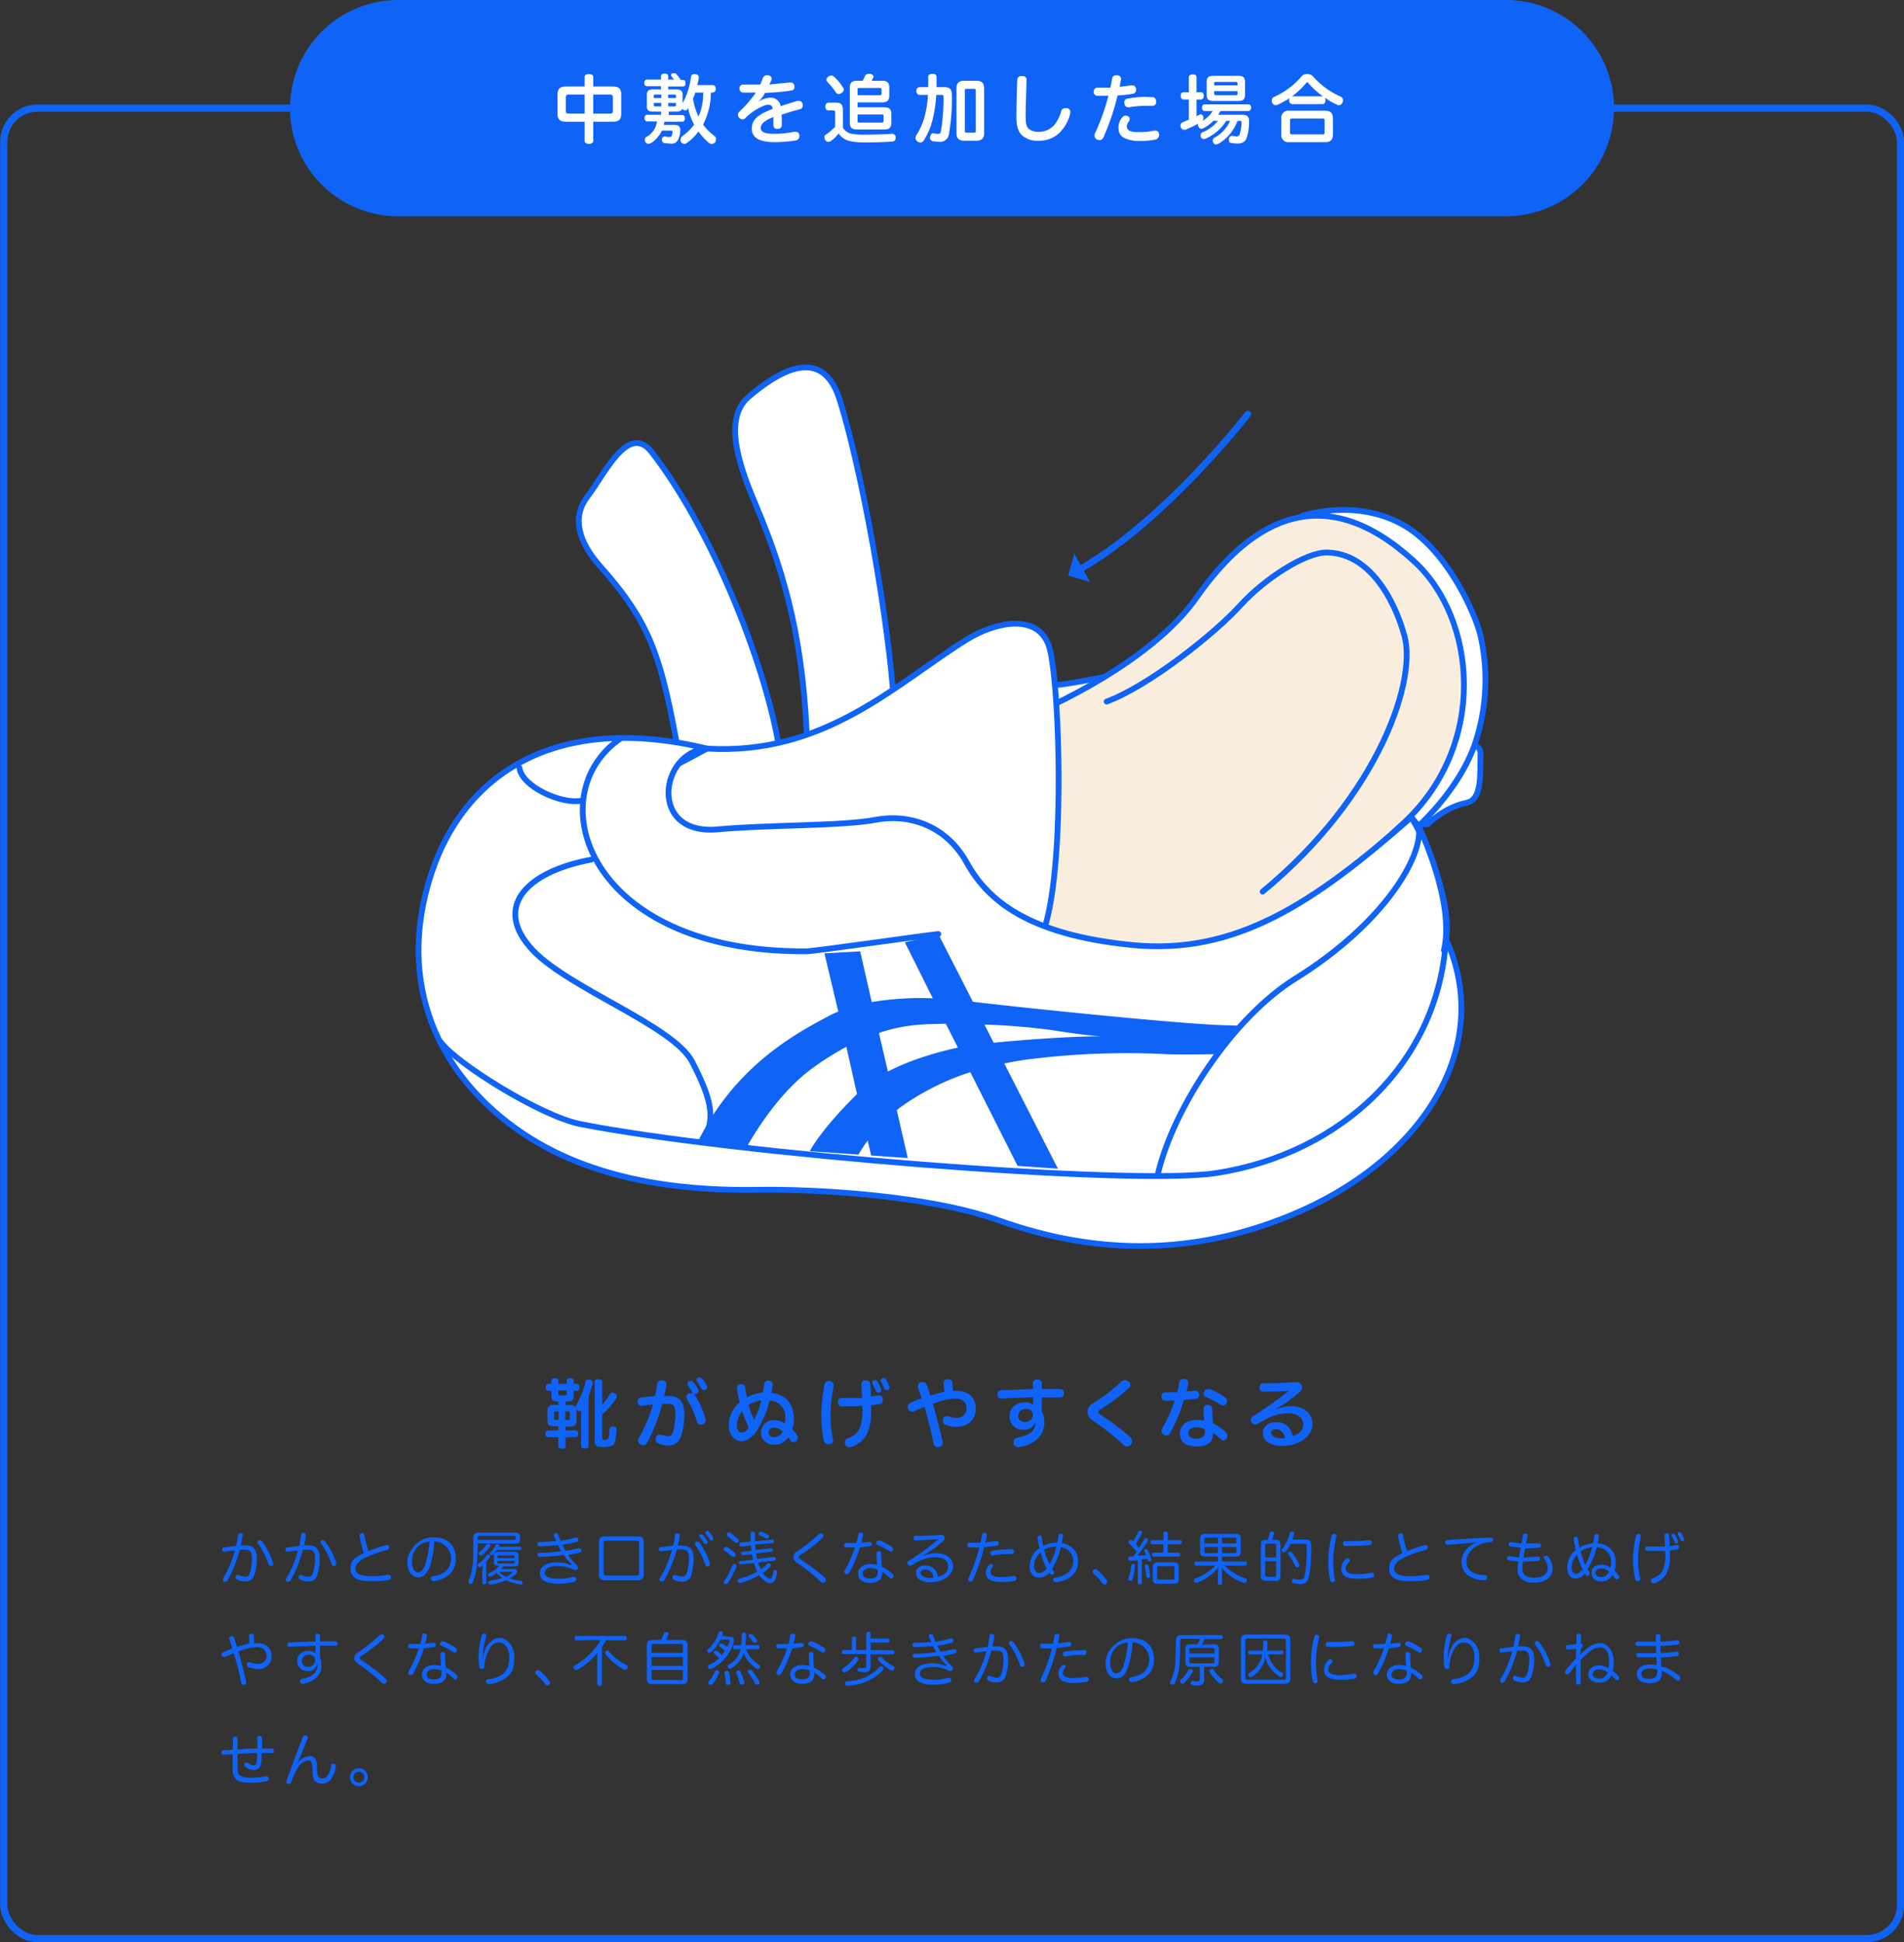 <svg xmlns="http://www.w3.org/2000/svg" viewBox="0 0 660.5 673.5"><rect x="0" y="0" width="660.5" height="673.5" fill="#333333" stroke="none"/><defs><style>.cls-1,.cls-6,.cls-7{fill:none;}.cls-1,.cls-4,.cls-5,.cls-6,.cls-7{stroke:#0f63f7;}.cls-1{stroke-miterlimit:10;stroke-width:2.5px;}.cls-2{fill:#0f63f7;}.cls-3,.cls-4{fill:#fff;}.cls-4,.cls-5,.cls-6,.cls-7{stroke-linecap:round;stroke-linejoin:round;}.cls-4,.cls-5,.cls-6{stroke-width:2px;}.cls-5{fill:#f9eede;}.cls-7{stroke-width:2.3px;}</style></defs><g id="Layer_2" data-name="Layer 2"><g id="layout"><rect class="cls-1" x="1.3" y="37.5" width="658" height="634.77" rx="11.7"/><path class="cls-2" d="M522.4,0H138.1a37.5,37.5,0,0,0,0,75H522.4a37.5,37.5,0,0,0,0-75Z"/><path class="cls-3" d="M205.8,48.8c0,.7-.6,1.1-1.5,1.1s-1.5-.4-1.5-1.1V42.2h-6.6c-1.9,0-2.8-.8-2.8-2.7V32.7c0-1.9.9-2.7,2.8-2.7h6.6V26.7c0-.7.6-1,1.5-1s1.5.3,1.5,1V30h6.9c2,0,2.8.8,2.8,2.7v6.8c0,1.9-.8,2.7-2.8,2.7h-6.9Zm-8.5-16c-.7,0-1,.2-1,.9v4.8c0,.7.3.9,1,.9h5.5V32.8Zm14.3,6.6c.7,0,1-.2,1-.9V33.7c0-.7-.3-.9-1-.9h-5.8v6.6Z"/><path class="cls-3" d="M246.6,32.1a24.2,24.2,0,0,1-2.7,11.1,19,19,0,0,0,4,4,1.3,1.3,0,0,1,.5,1.1,1.9,1.9,0,0,1-.3,1,1.4,1.4,0,0,1-1.2.6,1.6,1.6,0,0,1-.9-.3,20.2,20.2,0,0,1-3.7-4,15.6,15.6,0,0,1-4.1,4,1.1,1.1,0,0,1-.8.3,1.4,1.4,0,0,1-1.1-.6,1.5,1.5,0,0,1-.2-.9,1.6,1.6,0,0,1,.6-1.2,17.3,17.3,0,0,0,4.1-4,19.6,19.6,0,0,1-2.1-5.7l-.2.3a.8.8,0,0,1-.8.5,1.8,1.8,0,0,1-.9-.4.3.3,0,0,0-.1-.2c-.3.7-.9,1-2,1H232v1.2h4.7c.6,0,.9.5.9,1.1s-.3,1.2-.9,1.2h-6.2c-.1.4-.1.7-.2,1.1H234c1.4,0,2,.6,2,1.8a7.7,7.7,0,0,1-.8,3.4,2.4,2.4,0,0,1-2.5,1.3h-.5l-1.8-.2a1.2,1.2,0,0,1-.8-1.1v-.3a1.1,1.1,0,0,1,.9-.9h.2a4.7,4.7,0,0,0,1.6.2.8.8,0,0,0,.7-.4,5.3,5.3,0,0,0,.3-1.2v-.2c0-.3-.2-.4-.6-.4h-3.1a10.5,10.5,0,0,1-3.7,4.3l-.9.3a1.4,1.4,0,0,1-1.1-.6,1.2,1.2,0,0,1-.2-.8,1.1,1.1,0,0,1,.5-1,7.1,7.1,0,0,0,3.7-5.4h-3.4c-.6,0-.9-.5-.9-1.2s.3-1.1.9-1.1h4.8V38.7h-2.8c-1.5,0-2.1-.5-2.1-1.8V32.8c0-1.3.6-1.8,2.1-1.8h2.8V29.9h-4.8a1,1,0,0,1-1-1.1c0-.8.4-1.2,1-1.2h4.8V26.5c0-.6.4-1,1.2-1s1.3.3,1.3,1v1.1h2l-.9-1.2a.4.4,0,0,1-.1-.3.7.7,0,0,1,.6-.7h.5a.9.9,0,0,1,.8.4,10.4,10.4,0,0,1,1.4,1.9h.7c.7,0,1,.4,1,1.2s-.3,1.1-1,1.1h-5V31h2.9c1.4,0,2.1.5,2.1,1.8v3a25.4,25.4,0,0,0,2.9-9.2c.1-.6.6-.9,1.3-.9h.2c.8.1,1.2.5,1.2,1.1v.3c-.1.7-.3,1.6-.5,2.4h5.3c.7,0,1.1.5,1.1,1.3a1.2,1.2,0,0,1-1.1,1.3Zm-19.3.7c-.4,0-.5.1-.5.5V34h2.6V32.8Zm-.5,2.9v.7c0,.4.1.5.5.5h2.1V35.7Zm5-1.7h2.7v-.7c0-.4-.2-.5-.6-.5h-2.1Zm0,2.9h2.1c.4,0,.6-.1.6-.5v-.7h-2.7Zm9.4-4.8a18,18,0,0,1-.8,2.1,22.3,22.3,0,0,0,1.9,6.2,19,19,0,0,0,1.4-4.8c.2-1.2.2-2.4.3-3.5Z"/><path class="cls-3" d="M262.9,35.5a6.9,6.9,0,0,1,4.2-1.6,3.4,3.4,0,0,1,3.7,2.9l5.7-1.8h.6a1.2,1.2,0,0,1,1.3,1.1.7.7,0,0,1,.1.5,1.3,1.3,0,0,1-1.1,1.3c-1.8.5-4.1,1.1-6.3,1.9a16.2,16.2,0,0,1,.1,2.2v1.3c0,1-.6,1.4-1.5,1.4a1.2,1.2,0,0,1-1.4-1.3V40.6c-3.1,1.1-4.4,2.5-4.4,3.8s1.3,2,4.6,2a35.2,35.2,0,0,0,7-.7h.5c.7,0,1.1.3,1.3,1.1v.4a1.5,1.5,0,0,1-1.2,1.5,48.8,48.8,0,0,1-7.3.6c-5.3,0-8-1.5-8-4.7s2.3-5,7.2-6.8c0-1.1-.6-1.5-1.6-1.5s-4.8,1.6-7.7,4.5a1.4,1.4,0,0,1-1.2.6,1.7,1.7,0,0,1-1.5-1.6,1.6,1.6,0,0,1,.6-1.2,38.5,38.5,0,0,0,5.6-6.5h-4.4a1.4,1.4,0,0,1-1.3-1.5h0a1.3,1.3,0,0,1,1.4-1.3h5.8a14.5,14.5,0,0,0,.9-2.2,1.5,1.5,0,0,1,1.5-1h.4q1.2.3,1.2,1.2a1.1,1.1,0,0,1-.1.5l-.7,1.5,7.1-.7h.3a1.3,1.3,0,0,1,1.3,1.3v.2a1.2,1.2,0,0,1-1.2,1.3,71.5,71.5,0,0,1-9,.8,12.8,12.8,0,0,1-2.6,3.4Z"/><path class="cls-3" d="M292.4,44.3a4.8,4.8,0,0,0,3,2.1,27.4,27.4,0,0,0,4.7.3c3.1,0,6.5-.1,9.2-.3h.1a1.2,1.2,0,0,1,1.3,1.4h0a1.2,1.2,0,0,1-1.3,1.3c-2.7.2-6.2.3-9,.3a28.2,28.2,0,0,1-5.8-.5,7,7,0,0,1-3.7-2.6,12,12,0,0,1-2.8,2.7l-.7.2a1.4,1.4,0,0,1-1.1-.6,1.9,1.9,0,0,1-.3-1c0-.4.1-.8.5-.9a25.5,25.5,0,0,0,3.2-2.7v-5c0-.6-.2-.7-.7-.7h-1.6c-.7,0-1.1-.5-1.1-1.3s.4-1.4,1.1-1.4h2.7c1.7,0,2.3.8,2.3,2.6Zm0-14a1.1,1.1,0,0,1,.3.8c0,.4-.2.7-.7,1.1a2.1,2.1,0,0,1-1,.4,1.2,1.2,0,0,1-1-.5,25.4,25.4,0,0,0-2.9-3.6,1.2,1.2,0,0,1-.4-.8,1.4,1.4,0,0,1,.6-1.1,1.5,1.5,0,0,1,1.1-.4,1.1,1.1,0,0,1,.8.3A16.2,16.2,0,0,1,292.4,30.3ZM306,28c1.7,0,2.5.7,2.5,2.3v2.9c0,1.6-.8,2.3-2.5,2.3h-8.5v1.7h9.1c1.8,0,2.6.6,2.6,2.3v3.1c0,1.8-.8,2.3-2.6,2.3h-9.2c-1.8,0-2.6-.5-2.6-2.3V30.3c0-1.6.8-2.3,2.5-2.3h2l.8-1.7a1.3,1.3,0,0,1,1.3-.7h.5c.7.2,1.1.5,1.1.9v.3l-.6,1.2Zm-.9,5c.5,0,.7-.1.7-.5V31c0-.5-.2-.5-.7-.5h-6.9c-.5,0-.7,0-.7.5v2Zm-7.6,8.9c0,.5.1.6.6.6h7.7c.5,0,.7-.1.7-.6V40.2c0-.5-.2-.5-.7-.5h-8.3Z"/><path class="cls-3" d="M322,30.2V26.7c0-.7.6-1.1,1.5-1.1s1.4.4,1.4,1.1v3.5h2.6c2,0,2.7.8,2.7,2.7a69.6,69.6,0,0,1-1,13.5,3.1,3.1,0,0,1-3.4,2.8l-2.2-.2a1.3,1.3,0,0,1-1-1.3.4.4,0,0,1,.1-.3c.1-.8.6-1.2,1-1.2h.2a3.9,3.9,0,0,0,1.5.2c.7,0,.9-.2,1-.9a67.6,67.6,0,0,0,.9-11.9c0-.6-.2-.7-.9-.7h-1.6a48.7,48.7,0,0,1-1.1,7.8,24.6,24.6,0,0,1-3.3,8.1,1.3,1.3,0,0,1-1.2.6,1.6,1.6,0,0,1-.9-.3,1.5,1.5,0,0,1-.7-1.3,2.4,2.4,0,0,1,.2-.8,21.7,21.7,0,0,0,3.1-7.2,35.3,35.3,0,0,0,1-6.9H319c-.7,0-1.1-.6-1.1-1.4a1.2,1.2,0,0,1,1.1-1.3Zm19.4,16c0,1.8-.9,2.6-2.7,2.6h-4.2c-1.8,0-2.7-.8-2.7-2.6V30.6c0-1.8.9-2.6,2.7-2.6h4.2c1.8,0,2.7.8,2.7,2.6Zm-6.7-.8c0,.5.2.6.6.6h2.5c.5,0,.7-.1.7-.6v-14c0-.5-.2-.6-.7-.6h-2.5c-.4,0-.6.1-.6.6Z"/><path class="cls-3" d="M356.1,28h0c-.1,4-.3,8.4-.3,12.6,0,2.1.3,3.4,1.1,4.1a5.2,5.2,0,0,0,3.5,1,7.1,7.1,0,0,0,5.1-2.1,12.4,12.4,0,0,0,2.6-5,1.4,1.4,0,0,1,1.4-1.1h.8a1.4,1.4,0,0,1,1,1.4,1.5,1.5,0,0,1-.1.7,14.2,14.2,0,0,1-3.6,6.4,10,10,0,0,1-7.3,2.8,8.1,8.1,0,0,1-5.7-1.8c-1.4-1.3-2-3.2-2-6.4s.1-9,.3-12.8a1.3,1.3,0,0,1,1.5-1.4h.2A1.3,1.3,0,0,1,356.1,28Z"/><path class="cls-3" d="M382.8,47.6a1.5,1.5,0,0,1-1.4,1l-.9-.2a1.6,1.6,0,0,1-.8-1.4,1.5,1.5,0,0,1,.2-.9,72.8,72.8,0,0,0,4.6-12.9h-3.8a1.3,1.3,0,0,1-1.3-1.4h0c.1-.9.5-1.4,1.4-1.4h4.4l.6-3.2a1.3,1.3,0,0,1,1.4-1.1h.4a1.3,1.3,0,0,1,1.3,1.3v.2c-.2.8-.3,1.7-.5,2.5l4-.5h.4c.7,0,1.1.4,1.3,1.2v.4a1.3,1.3,0,0,1-1,1.3,42.4,42.4,0,0,1-5.4.6A83.3,83.3,0,0,1,382.8,47.6Zm9.1-6.3a1.4,1.4,0,0,1-.2.7,2.9,2.9,0,0,0-.8,1.8,1.6,1.6,0,0,0,1.1,1.6,7.3,7.3,0,0,0,3.1.4,21.4,21.4,0,0,0,5.2-.5h.4a1.3,1.3,0,0,1,1.4,1.2v.3a1.7,1.7,0,0,1-1.2,1.6,30.6,30.6,0,0,1-5.6.5,12.4,12.4,0,0,1-4.7-.8c-1.9-.7-2.6-2-2.6-4a5.6,5.6,0,0,1,1.4-3.5,1.3,1.3,0,0,1,1.1-.5,1,1,0,0,1,.7.2A1,1,0,0,1,391.9,41.3Zm7.9-7.6c.8,0,1.3.7,1.3,1.6a1.3,1.3,0,0,1-1.3,1.4h-2.3a35.8,35.8,0,0,0-5.8.5h-.2a1.3,1.3,0,0,1-1.4-1.4.3.3,0,0,1-.1-.2,1.3,1.3,0,0,1,1.2-1.4,33.1,33.1,0,0,1,6.4-.6Z"/><path class="cls-3" d="M420.9,41.9a13.8,13.8,0,0,1-3.5,2.6l-.6.2a1.2,1.2,0,0,1-1-.7.8.8,0,0,1-.2-.7c0-.1,0-.4.2-.5a38.8,38.8,0,0,1-4.6,2.2h-.5a1.3,1.3,0,0,1-1.1-.9,1.7,1.7,0,0,1-.1-.7,1.1,1.1,0,0,1,.8-1l2.1-.9V34.5h-1.8c-.6,0-1-.4-1-1.3s.4-1.2,1-1.2h1.8V26.8c0-.6.5-1,1.4-1s1.3.4,1.3,1V32h1.5c.7,0,1,.5,1,1.2s-.3,1.3-1,1.3h-1.5v5.8l.8-.4.6-.3a1.1,1.1,0,0,1,.9.7,1.3,1.3,0,0,1,.1.6A1.6,1.6,0,0,1,417,42a10.4,10.4,0,0,0,3.7-3.5h-2.8c-.6,0-.9-.5-.9-1.2s.3-1.1.9-1.1h15.2c.6,0,.9.5.9,1.1s-.3,1.2-.9,1.2h-9.7l-.8,1.3h8.5c1.5,0,2.2.7,2.2,2.1a17.5,17.5,0,0,1-.8,5.8c-.5,1.5-1.6,2.1-3.4,2.1l-2-.2c-.5-.1-.8-.4-.8-1.1v-.3a1.2,1.2,0,0,1,1-1.1h.1l1.4.2a1.1,1.1,0,0,0,1.3-.9,14.1,14.1,0,0,0,.6-4c0-.4-.2-.5-.5-.5h-.9a15.3,15.3,0,0,1-6.7,8l-.7.2a1,1,0,0,1-1-.7.8.8,0,0,1-.2-.7,1.1,1.1,0,0,1,.5-.9,12.1,12.1,0,0,0,5.5-5.9h-1.3a16.1,16.1,0,0,1-7,6.1,1.2,1.2,0,0,1-.8.2,1,1,0,0,1-1-.7,1.3,1.3,0,0,1-.1-.6,1.1,1.1,0,0,1,.6-1,13.2,13.2,0,0,0,5.4-4Zm8.8-15.6c1.5,0,2.2.6,2.2,2v4.6c0,1.5-.7,2.1-2.2,2.1h-8.9c-1.5,0-2.2-.6-2.2-2.1V28.3c0-1.4.7-2,2.2-2Zm-.4,3.3v-.7c0-.4-.2-.5-.6-.5h-6.9c-.4,0-.6.1-.6.5v.7Zm-8.1,2.9c0,.4.2.5.6.5h6.9c.4,0,.6-.1.6-.5v-.9h-8.1Z"/><path class="cls-3" d="M448.3,36.1a1.2,1.2,0,0,1-1.1-1.3,1.9,1.9,0,0,1,.2-.8,34.6,34.6,0,0,1-4.1,2.3l-.7.2a1.5,1.5,0,0,1-1.3-.9,1.7,1.7,0,0,1-.1-.7,1.3,1.3,0,0,1,.8-1.3,26.7,26.7,0,0,0,9.5-7.1,2.3,2.3,0,0,1,2-.8,2.4,2.4,0,0,1,2,.8,27,27,0,0,0,9.6,7,1.3,1.3,0,0,1,.8,1.3,1,1,0,0,1-.2.7,1.4,1.4,0,0,1-1.3,1l-.6-.2a19.1,19.1,0,0,1-4.1-2.4,2.5,2.5,0,0,1,.1.9c0,.7-.3,1.3-1,1.3Zm11.5,2.3c1.8,0,2.6.9,2.6,2.7v5.5c0,1.8-.8,2.7-2.6,2.7H447.2a2.4,2.4,0,0,1-2.7-2.7V41.1a2.4,2.4,0,0,1,2.7-2.7Zm-1.1,8.2c.6,0,.8-.1.8-.7V41.8c0-.6-.2-.7-.8-.7H448.3c-.6,0-.8.1-.8.7v4.1c0,.6.2.7.8.7ZM448.3,33.4h10.6a31.7,31.7,0,0,1-5-4.5c-.1-.3-.3-.4-.4-.4l-.4.3a27.1,27.1,0,0,1-4.9,4.6Z"/><path class="cls-4" d="M310.3,249.2c-.3-21.7-9.6-80.2-19-110.5-3.7-11.8-12.3-17.6-31.7-1-9.7,8.3-1.6,27.4,2.8,37.9,10.2,24.2,16.6,47.5,17.7,84.8Z"/><path class="cls-4" d="M271.1,265.5c-2.7-27.4-22.1-79.2-45.1-108.8-8.1-10.3-16.4,8-22.2,15.5s-2.6,16.2,4.1,23.8c17.8,20.1,21.5,31.1,27.9,67.5Z"/><path class="cls-4" d="M351.7,239.2c6.1-8.9-.4-3.7,4.6-1.6s30.6-3.5,39.1-5.6l-34.3,24.7Z"/><path class="cls-4" d="M495.3,285.8s5.6-5.8,13.4-7.4c5.5-1.1,4.7-9.7,4.9-16.9s-15,.8-15,.8l-6.9,3.7-24.2,21.2Z"/><path class="cls-4" d="M451.7,178.9s17.8-6.1,34.3,2.7,26.3,32.8,27.6,38.9a69.4,69.4,0,0,1-1.3,35.4c-4.9,16.9-20.2,30.5-20.2,30.5l-2.5-3L488,232Z"/><path class="cls-5" d="M352.5,250.1c21.9-8.8,49.8-24.6,62.6-42.9,19.8-28.3,45-40.5,75.5-12.5,21.6,19.8,25.7,63.7-3.9,90.9s-52.4,44.2-78.4,52.6L347,326.1Z"/><path class="cls-4" d="M245.3,259.6C286,262,310.6,237.3,335,222c10.2-6.4,24.5-9.3,28.7,1.5s6.7,92.4-4.6,104.8l-53.4-36.9-73.2,7.3L218,274.1Z"/><path class="cls-4" d="M245.3,259.6c-52.3-12.7-85.7,8.5-96.7,46.7s5.8,68.6,32.9,86.8,61.2,19.8,81.4,19.5,59.3,1.9,83.6,10.6c35,12.5,68.2,11.7,100.6-1.5,46.1-18.7,71.6-58.5,54.5-96.1,1.9-9.4-4.1-28.9-12-42.2-34,29.9-61,47.9-97,44.3s-50-15.5-57.2-28.5-20-17.1-31.7-14.9-37.3,1.7-54.6,3.3C224.6,289.9,229,260.5,245.3,259.6Z"/><path class="cls-6" d="M180.2,266.3c.8,6.4,14.3,12.6,21.3,11.4"/><path class="cls-2" d="M405.3,365.6c11.4.3,36.6-.5,43.2-.7l-.5-10.5s-5.3,2-26.5,1c-18.9-1-66.4-5.9-84-8l-12-23.5-11.6,2.9,9.7,19.4a103.2,103.2,0,0,0-21.2,1.3l-4-17.6-12.4.7,4.8,20.2-1.9.8c-11.4,6-33.6,17.2-47.1,44.9l17.3,1.2s9.1-17.1,22.1-26.8a102.2,102.2,0,0,1,12.4-7.9l3.7,16.4c-8.1,8-13.5,14.7-16.4,19.8l16.9,1.2a52.3,52.3,0,0,1,3.2-4.9l1.2,5.2,12.7.9L311.1,385l.8-.7a88.4,88.4,0,0,1,24.7-12.5L353,404.3l14,1-18.6-36.5a104.7,104.7,0,0,1,10.5-1.7A273,273,0,0,1,405.3,365.6Zm-97.3,6-3.1-13.4a57.1,57.1,0,0,1,14.8-2.9c2.5-.2,5.4-.2,8.4-.3l4.2,8.3C327,364.4,316.6,367.1,308,371.6Zm33.5-16.3a229.5,229.5,0,0,1,24,2c9.8,1.6,14.4,1.9,16.4,2.1-9.5-.1-26,1.1-37.2,2.2Z"/><path class="cls-6" d="M152.9,361.4c5.6,7.5,34.8,25.7,48.4,28.4,52.8,10.4,191.3,21.5,220.6,17,43.6-6.7,77.3-38.7,79.7-81.2"/><path class="cls-6" d="M205.1,298.1c-22.5,4.2-34.4,16.5-20.2,31.5,12.7,13.3,48.8,26.2,55.2,38.6s8.3,19.3,4.1,27"/><path class="cls-6" d="M215.4,256c-28.9,19.6-11.9,74.4,64.3,73.9,2.7,0,43-5.8,45.8-6"/><path class="cls-4" d="M401.7,407c5.5-23.2,26.2-54.3,47.6-67.6,31.4-19.5,44.8-43.2,42.8-53,0,0,12.8,26.4,8.8,43.1"/><path class="cls-6" d="M438,309.2c40.5-33.3,54.4-74.7,48.8-90,0,0-7-27.2-26.4-27.6-7.2-.2-21.5,8.8-30.2,18.4s-31.5,27.8-46.3,33.3"/><path class="cls-7" d="M432.9,143.6s-28.4,36.7-58.1,53.7"/><polygon class="cls-2" points="378.1 201.8 372.7 192 370.5 199.6 378.1 201.8"/><path class="cls-2" d="M196.2,487.2h1.6c.9,0,1.6.2,1.9.8h0a1.9,1.9,0,0,1,.2-.7,28.5,28.5,0,0,0,3.2-8,.9.9,0,0,1,1-.9h.5c.7.2,1,.6,1,1.1v.3c-.4,1.5-.9,3-1.4,4.4v17.2c0,.6-.5.9-1.3.9s-1.3-.3-1.3-.9v-10a18.5,18.5,0,0,1,.1-2.3.9.9,0,0,1-.6.3,1.8,1.8,0,0,1-.9-.4l-.3-.3c0,.2.1.4.1.7v3.2c0,1.6-.7,2.1-2.2,2.1h-1.6V496h3.4c.6,0,1,.5,1,1.2s-.4,1.2-1,1.2h-3.4v3.1q0,.9-1.2.9c-.8,0-1.3-.3-1.3-.9v-3.1h-3.5c-.6,0-1-.4-1-1.2s.4-1.2,1-1.2h3.5v-1.4h-1.6c-1.5,0-2.2-.5-2.2-2.1v-3.2c0-1.6.7-2.1,2.2-2.1h1.6V486h-.4c-1.5,0-2-.5-2-1.9v-1.8h-1.1c-.6,0-.9-.5-.9-1.2s.3-1.2.9-1.2h1.1v-1.2c0-.5.4-.8,1.2-.8s1.2.3,1.2.8v1.2h2.9v-1.2c0-.5.4-.8,1.2-.8s1.2.3,1.2.8v1.2h1.1c.6,0,.9.5.9,1.2s-.3,1.2-.9,1.2H199v1.8c0,1.4-.6,1.9-2.1,1.9h-.7Zm-2.4,2.2h-.9c-.5,0-.7.2-.7.6v1.8c0,.5.2.6.7.6h.9Zm-.1-6c0,.4.2.5.6.5h1.6c.4,0,.7-.1.7-.5v-1.2h-2.9Zm3.4,9c.4,0,.6-.1.6-.6V490a.5.5,0,0,0-.6-.6h-1v3Zm11.8,6.2c0,.6.1.7,1,.7h.3c.6-.1.8-.3.9-.8a10.9,10.9,0,0,0,.3-2.8c0-.7.5-1,1.2-1h.1c.6,0,1.2.3,1.2,1h0c-.1,1.3-.2,2.6-.4,3.7s-.7,1.9-1.7,2.1a6.4,6.4,0,0,1-2,.3h-.9c-2.1-.1-2.6-.6-2.6-2V479.2c0-.6.4-.9,1.3-.9s1.3.3,1.3.9v7.9a23.3,23.3,0,0,0,2.7-3.7,1.1,1.1,0,0,1,.9-.5l.7.2a1.4,1.4,0,0,1,.8,1.1,1.6,1.6,0,0,1-.3.9,28.7,28.7,0,0,1-4.8,5.4Z"/><path class="cls-2" d="M228,479.9a1.3,1.3,0,0,1,1.5-1.2h.3c.9.1,1.4.6,1.4,1.3v.3c-.2,1.3-.6,2.6-.8,3.8h1.7c3.6,0,5.3,2.1,5.3,6.4a23.8,23.8,0,0,1-.9,6.8c-.7,2.8-2.4,4-4.7,4a8.5,8.5,0,0,1-3.5-.8,1.4,1.4,0,0,1-.9-1.3c0-.2.1-.5.1-.7a1.4,1.4,0,0,1,1.3-1h.6a6.4,6.4,0,0,0,2.3.5c.9,0,1.5-.4,1.9-1.8a26.5,26.5,0,0,0,.7-6.2c0-2.4-.6-3.2-2.7-3.2h-1.9a38.1,38.1,0,0,1-1.3,4.5,63.9,63.9,0,0,1-3.9,9,1.7,1.7,0,0,1-1.4.9,1.6,1.6,0,0,1-.9-.3,1.5,1.5,0,0,1-.9-1.3,1.6,1.6,0,0,1,.3-.9,51.9,51.9,0,0,0,3.8-8.2c.4-1.2.8-2.3,1.1-3.5l-3.8.5h-.2a1.2,1.2,0,0,1-1.3-1.2v-.3a1.3,1.3,0,0,1,1.2-1.4l4.8-.5A32.5,32.5,0,0,0,228,479.9Zm12.2,3a19.4,19.4,0,0,0-1.5-2.4.7.7,0,0,1-.2-.6,1.1,1.1,0,0,1,.5-.9l.7-.2a1,1,0,0,1,.8.5,20.7,20.7,0,0,1,1.7,2.4c0,.2.1.4.1.6a.9.9,0,0,1-.5.9,1.1,1.1,0,0,1-.7.2h-.4q.2,0,.3.3a29,29,0,0,1,3.7,8.3,1.3,1.3,0,0,1,.1.6,1.3,1.3,0,0,1-.9,1.3l-.8.2a1.4,1.4,0,0,1-1.3-1.1,33.5,33.5,0,0,0-3.5-7.8,1.9,1.9,0,0,1-.2-.7,1.6,1.6,0,0,1,.8-1.3h1.5Zm2.6-5.2a1.4,1.4,0,0,1,.9.5,9.5,9.5,0,0,1,1.4,2.3.8.8,0,0,1,.2.5,1.3,1.3,0,0,1-.6,1h-.6a1,1,0,0,1-.9-.6,17.6,17.6,0,0,0-1.4-2.3c-.1-.2-.2-.3-.2-.5a1.1,1.1,0,0,1,.6-.9Z"/><path class="cls-2" d="M264,496.8a4.3,4.3,0,0,1,4.5-4.3,6.5,6.5,0,0,1,3.7,1.1,6.5,6.5,0,0,0,.2-2,5.5,5.5,0,0,0-5.4-5.9,37.2,37.2,0,0,1-4.6,10.7c-1.8,2.4-3.5,3.4-5.3,3.4s-4.3-1.9-4.3-5.4a10.6,10.6,0,0,1,3.8-8.1,37.3,37.3,0,0,1-.9-4.6.3.3,0,0,1-.1-.2,1.4,1.4,0,0,1,1.2-1.5h.4a1.2,1.2,0,0,1,1.3,1.2,34.3,34.3,0,0,0,.6,3.4,14.2,14.2,0,0,1,5.5-1.7,29.3,29.3,0,0,0,.5-2.9,1.3,1.3,0,0,1,1.4-1.2h.3a1.3,1.3,0,0,1,1.3,1.3.4.4,0,0,1-.1.3c-.1,1-.3,1.8-.4,2.6,5.1.6,7.8,4,7.8,8.9a10.6,10.6,0,0,1-.6,3.7,10.5,10.5,0,0,1,1.7,2.1,1.1,1.1,0,0,1,.3.8,1.6,1.6,0,0,1-.6,1.2,1.4,1.4,0,0,1-1,.4,1.2,1.2,0,0,1-.9-.5,12.5,12.5,0,0,1-.9-1.2,5.4,5.4,0,0,1-4.8,2.6C266,501,264,499.4,264,496.8Zm-8.4-2.5c0,1.6.7,2.5,1.6,2.5s1.6-.4,2.5-1.8a46.6,46.6,0,0,1-2.2-5.6A7.7,7.7,0,0,0,255.6,494.3Zm4.1-7.1a22.3,22.3,0,0,0,1.9,5.1,29.2,29.2,0,0,0,2.5-6.7A10.6,10.6,0,0,0,259.7,487.2Zm11.8,9.2a4.5,4.5,0,0,0-2.9-1.3,1.8,1.8,0,0,0-2,1.7c0,.8.7,1.6,2,1.6A3.4,3.4,0,0,0,271.5,496.4Z"/><path class="cls-2" d="M289.2,480.4v.4a52.5,52.5,0,0,0-1.1,9.9,43.8,43.8,0,0,0,.8,8.2,1.3,1.3,0,0,1,.1.6,1.2,1.2,0,0,1-1.1,1.3h-.5a1.5,1.5,0,0,1-1.6-1.1,43.9,43.9,0,0,1-.9-9.1,59.5,59.5,0,0,1,1.1-10.4,1.5,1.5,0,0,1,1.6-1.3h.3C288.8,479.2,289.2,479.7,289.2,480.4Zm13,9.2a16.6,16.6,0,0,1-1.6,8,9.3,9.3,0,0,1-5.2,4.1l-.7.2a1.6,1.6,0,0,1-1.5-1,2.2,2.2,0,0,1-.1-.8,1.3,1.3,0,0,1,.9-1.3,6.9,6.9,0,0,0,3.9-2.9c.8-1.4,1.3-3.5,1.3-6.7a9.7,9.7,0,0,0-.1-1.7l-3.4.2H292a1.3,1.3,0,0,1-1.3-1.4h0a1.3,1.3,0,0,1,1.3-1.5h7.1c-.1-1.6-.2-3.2-.3-4.4V480a1.3,1.3,0,0,1,1.5-1.3h.2c.9,0,1.3.4,1.4,1.3s.2,2.7.2,4.3l2.6-.4h.3c.8,0,1.2.5,1.3,1.3v.3a1.4,1.4,0,0,1-1.1,1.4l-3,.4Zm3.5-7.5a.8.8,0,0,1-.6.8h-.5a.8.8,0,0,1-.8-.6,18.7,18.7,0,0,0-1.2-2.5v-.4a.8.8,0,0,1,.6-.8h.4a1,1,0,0,1,.9.6,25.6,25.6,0,0,1,1.1,2.4A.9.9,0,0,1,305.7,482.1Zm.9-4.2a1,1,0,0,1,.8.5,15.8,15.8,0,0,1,1.1,2.3c0,.2.1.3.1.5a.8.8,0,0,1-.6.8h-.5a.9.9,0,0,1-.8-.5,17.5,17.5,0,0,0-1.1-2.4.6.6,0,0,1-.1-.4,1,1,0,0,1,.6-.8Z"/><path class="cls-2" d="M327.3,479.8v-.2a1.3,1.3,0,0,1,1.4-1.3h.2c.9,0,1.5.4,1.5,1.2l.2,2.8h1c4.6,0,6.9,2.5,6.9,6.2s-2.6,6.3-6.7,6.3a9.2,9.2,0,0,1-3.8-.7,1.4,1.4,0,0,1-.9-1.4v-.6a1.5,1.5,0,0,1,1.3-1h.5a8.8,8.8,0,0,0,2.7.6c2.2,0,3.7-1.3,3.7-3.3s-1.3-3.4-3.9-3.4a20.8,20.8,0,0,0-5.4,1l-2.4.8c1.2,4.2,2.4,8.8,3.4,13.1v.5a1.4,1.4,0,0,1-1.1,1.4h-.6a1.3,1.3,0,0,1-1.4-1.1c-.9-4.3-2-8.9-3.2-12.9l-3.6,1.6-.7.2a1.6,1.6,0,0,1-1.4-1c0-.2-.1-.5-.1-.7a1.5,1.5,0,0,1,.9-1.4,35.2,35.2,0,0,1,3.9-1.6c-.4-1.3-.8-2.5-1.3-3.8v-.5a1.4,1.4,0,0,1,1.1-1.3h.7a1.3,1.3,0,0,1,1.3,1,22.9,22.9,0,0,1,1.2,3.7l2.2-.7,2.7-.7Z"/><path class="cls-2" d="M359.1,493.4a4.1,4.1,0,0,1-4,2.4,4.6,4.6,0,0,1-4.9-4.7c0-2.9,2.3-4.8,5.5-4.8a4.6,4.6,0,0,1,2.7.8v-2.6l-11,.5h-.2c-.8,0-1.2-.6-1.2-1.5h0a1.3,1.3,0,0,1,1.3-1.4l11.1-.4c0-.8-.1-1.5-.1-2.1h0c0-.8.6-1.2,1.5-1.2s1.6.4,1.6,1.3v2h6.2c1,0,1.5.4,1.5,1.5h0a1.3,1.3,0,0,1-1.4,1.4h-6.3v4.8a7.5,7.5,0,0,1,.9,3.7,7.9,7.9,0,0,1-4.6,7.4,13.8,13.8,0,0,1-4.2,1.3h-.4a1.4,1.4,0,0,1-1.5-1.2V500a1.3,1.3,0,0,1,1.2-1.4c4.2-.8,6.4-2.5,6.4-5v-.2Zm-5.9-2.4c0,1.4,1,2.1,2.4,2.1a2.5,2.5,0,0,0,2.7-2.5c0-1.2-1-2-2.4-2A2.5,2.5,0,0,0,353.2,491Z"/><path class="cls-2" d="M392.1,480.2a1.4,1.4,0,0,1-.6,1.2,60,60,0,0,1-9.7,7.3c-.7.4-.8.7-.8,1s.2.6.9,1a73.5,73.5,0,0,1,10.3,7.8,1.8,1.8,0,0,1,.5,1.3,2.1,2.1,0,0,1-.4,1.2,1.8,1.8,0,0,1-1.3.6,1.6,1.6,0,0,1-1.2-.5,85.2,85.2,0,0,0-10.6-8.4c-1.5-1-1.9-1.9-1.9-3a3.3,3.3,0,0,1,1.9-3.1,58.9,58.9,0,0,0,9.9-7.6,2.1,2.1,0,0,1,1.1-.4,2.4,2.4,0,0,1,1.3.5A1.4,1.4,0,0,1,392.1,480.2Z"/><path class="cls-2" d="M406,496.8a1.4,1.4,0,0,1-1.3,1,1.9,1.9,0,0,1-1.1-.4,1.5,1.5,0,0,1-.7-1.2,3,3,0,0,1,.4-1.1,49.8,49.8,0,0,0,4.2-9.4h-3.4c-.8,0-1.2-.6-1.2-1.5a1.3,1.3,0,0,1,1.3-1.4h4.2c.3-1.2.5-2.3.7-3.4a1.3,1.3,0,0,1,1.4-1.2h.4c.8.2,1.3.6,1.3,1.3v.4l-.6,2.6a12,12,0,0,0,2.8-.3h.3c.7,0,1.1.5,1.3,1.3v.2a1.4,1.4,0,0,1-1.2,1.4l-4.1.4A57.1,57.1,0,0,1,406,496.8Zm14.8.4c0,2.7-1.6,4.4-5.7,4.4s-5.8-1.8-5.8-4.5,2.3-4.7,5.8-4.7a11.8,11.8,0,0,1,2.7.3,27.7,27.7,0,0,1-.3-4.2c0-.9.7-1.3,1.5-1.3s1.5.4,1.5,1.3a42.4,42.4,0,0,0,.3,5.1,16,16,0,0,1,4.5,3.2,1.2,1.2,0,0,1,.5,1,1.5,1.5,0,0,1-.4,1.1,1.2,1.2,0,0,1-1,.6,1.4,1.4,0,0,1-1-.5,16,16,0,0,0-2.6-2.1Zm-5.7-2.2c-1.8,0-2.9.8-2.9,2s1.1,1.9,2.8,1.9,3-.7,3-2.4a2.8,2.8,0,0,0-.1-.9A6.1,6.1,0,0,0,415.1,495Zm9.9-10.4a1.4,1.4,0,0,1,.7,1.2,1.4,1.4,0,0,1-.3.9,1.3,1.3,0,0,1-1.2.7,1.6,1.6,0,0,1-.9-.3,27.4,27.4,0,0,0-5.1-2.7,1.4,1.4,0,0,1-.7-1.1,1.6,1.6,0,0,1,.3-.9,1.5,1.5,0,0,1,1.3-.7h.7A25.7,25.7,0,0,1,425,484.6Z"/><path class="cls-2" d="M442.8,488.7a13.7,13.7,0,0,1,4.9-1.1c4.8,0,7.6,2.7,7.6,6.3s-3.9,7.5-10.5,7.5c-4.1,0-6.7-1.7-6.7-4.3s1.9-3.9,4.7-3.9a5.4,5.4,0,0,1,5.6,4.8c2.2-.6,3.7-2,3.7-4.1s-1.8-3.8-5.3-3.8-6.5,1.2-10.4,3.6a1.6,1.6,0,0,1-.9.3,1.7,1.7,0,0,1-1.3-.7,1.6,1.6,0,0,1-.3-.9,1.4,1.4,0,0,1,.8-1.3,130.3,130.3,0,0,0,12.4-8.8c-2.6.2-6.1.3-8.8.3a1.3,1.3,0,0,1-1.4-1.4c0-.9.4-1.5,1.3-1.5h.7c3.4,0,7.4-.2,10.5-.4h.3a1.9,1.9,0,0,1,2,1.8,1.9,1.9,0,0,1-.7,1.5,60,60,0,0,1-6,4.6l-2.2,1.3Zm-.2,6.9c-1.1,0-1.7.6-1.7,1.3s1.2,1.9,3.7,1.9h1.1A3.2,3.2,0,0,0,442.6,495.6Z"/><path class="cls-2" d="M82.6,532.3a.8.8,0,0,1,.8-.7h.1c.5.1.8.3.8.7s0,.1-.1.2-.4,2.3-.6,3.4h1.5c2.8,0,4,1.4,4,4.5a20.6,20.6,0,0,1-.7,5.3c-.6,2-1.7,2.7-3.3,2.7a5.7,5.7,0,0,1-2.9-.7c-.3-.2-.5-.4-.5-.7s0-.3.1-.4a.8.8,0,0,1,.7-.5l.5.2a7.2,7.2,0,0,0,2.1.5c.8,0,1.4-.4,1.7-1.7a20.1,20.1,0,0,0,.6-4.8c0-2.2-.6-2.9-2.5-2.9H83.2a35.8,35.8,0,0,1-1.1,3.5,33.6,33.6,0,0,1-3.2,7.1.8.8,0,0,1-.8.5h-.4a.8.8,0,0,1-.4-.7.9.9,0,0,1,.1-.5,33.1,33.1,0,0,0,3.2-6.8c.3-.9.7-1.9.9-2.8a24.7,24.7,0,0,0-3.6.4h-.1c-.4,0-.7-.2-.7-.6v-.2c0-.4.2-.7.6-.7l4.2-.5C82.2,534.8,82.4,533.5,82.6,532.3Zm12.2,10a.8.8,0,0,1-.5.7h-.4c-.4,0-.6-.2-.8-.7a24.1,24.1,0,0,0-3.7-7.1c-.1-.1-.1-.2-.1-.4a.9.9,0,0,1,.4-.7h.4a1.2,1.2,0,0,1,.8.4,24.7,24.7,0,0,1,3.8,7.4C94.7,542,94.8,542.2,94.8,542.3Z"/><path class="cls-2" d="M104.5,532.3a.6.6,0,0,1,.7-.7h.2c.5.1.7.3.7.7v.2c-.1,1.1-.4,2.3-.6,3.4H107c2.7,0,3.9,1.4,3.9,4.5a17,17,0,0,1-.7,5.3,3.1,3.1,0,0,1-3.3,2.7,6.2,6.2,0,0,1-2.9-.7,1,1,0,0,1-.4-.7c0-.2,0-.3.1-.4a.7.7,0,0,1,.6-.5l.6.2a5.9,5.9,0,0,0,2.1.5c.8,0,1.3-.4,1.7-1.7a20.1,20.1,0,0,0,.6-4.8c0-2.2-.6-2.9-2.5-2.9h-1.7a35.8,35.8,0,0,1-1.1,3.5,33.6,33.6,0,0,1-3.2,7.1.8.8,0,0,1-.8.5h-.4c-.3-.2-.5-.4-.5-.7s.1-.3.2-.5a33.1,33.1,0,0,0,3.2-6.8l.9-2.8a24.7,24.7,0,0,0-3.6.4h-.2a.6.6,0,0,1-.6-.6v-.2a.7.7,0,0,1,.7-.7l4.2-.5C104.1,534.8,104.3,533.5,104.5,532.3Zm12.1,10a.6.6,0,0,1-.5.7h-.3a.8.8,0,0,1-.8-.7,24.1,24.1,0,0,0-3.7-7.1c-.1-.1-.1-.2-.1-.4a.9.9,0,0,1,.4-.7h.4a.8.8,0,0,1,.7.4,22.9,22.9,0,0,1,3.9,7.4Z"/><path class="cls-2" d="M133.9,535.8h.3a.8.8,0,0,1,.8.6v.3c0,.3-.2.6-.7.8a41.5,41.5,0,0,0-7,2.4c-2.6,1.1-4,2.6-4,4.1s1.3,2.6,5.6,2.6a31.5,31.5,0,0,0,5.6-.5h.3a.8.8,0,0,1,.8.7v.2a.9.9,0,0,1-.8.9,33.9,33.9,0,0,1-6,.4c-4.9.1-7.2-1.3-7.2-4.3s1.7-4,4.6-5.4a50.8,50.8,0,0,1-1.5-5.9v-.2a.8.8,0,0,1,.7-.8h.2a.7.7,0,0,1,.8.7,44.2,44.2,0,0,0,1.4,5.5A63.4,63.4,0,0,1,133.9,535.8Z"/><path class="cls-2" d="M149.3,542.5a7.5,7.5,0,0,1-2,3.6,2.8,2.8,0,0,1-2.3.9c-2,0-3.7-2-3.7-5.4s3.5-8.5,8.9-8.5,7.9,3,7.9,7.4a7,7,0,0,1-3.3,6.3,11.1,11.1,0,0,1-4.2,1.5h-.2a.8.8,0,0,1-.9-.7v-.2a.8.8,0,0,1,.7-.8,9.5,9.5,0,0,0,4-1.4,6,6,0,0,0-3.6-10.7A29,29,0,0,1,149.3,542.5Zm-6.4-.9c0,2.4,1,3.7,2.1,3.7a1.8,1.8,0,0,0,1.3-.6,6.5,6.5,0,0,0,1.4-2.7,35.3,35.3,0,0,0,1.3-7.4C145.3,534.9,142.9,537.7,142.9,541.6Z"/><path class="cls-2" d="M165.7,535.2c0,1.7,0,3.9-.2,6a21.1,21.1,0,0,1-1.5,7.5.6.6,0,0,1-.7.5h-.5a.9.9,0,0,1-.3-.6.7.7,0,0,1,.1-.5,21.6,21.6,0,0,0,1.5-7c.1-2,.1-4.9.1-7.9,0-1.2.6-1.7,1.9-1.7h12.6c1.2,0,1.7.4,1.7,1.4v1.1c0,1-.5,1.3-1.7,1.3Zm12.6-1.2c.4,0,.6,0,.6-.4v-.5c0-.4-.2-.5-.6-.5H166.5c-.6,0-.8.2-.8.7v.7Zm-11,12.2a18.8,18.8,0,0,1,.2-3.4l-.8.7h-.4c-.2,0-.3-.1-.5-.4s-.1-.2-.1-.3a.6.6,0,0,1,.3-.6,9.3,9.3,0,0,0,2.8-2.8.5.5,0,0,1,.5-.3h.4a.9.9,0,0,1,.3.6.4.4,0,0,1-.1.3,7.9,7.9,0,0,1-1.2,1.5v7.4c0,.3-.3.5-.7.5s-.7-.2-.7-.5Zm2.7-10.1a.4.4,0,0,1-.1.3,11.7,11.7,0,0,1-2.8,3h-.4a.5.5,0,0,1-.5-.3.6.6,0,0,1-.1-.4c0-.2,0-.4.2-.5a8.6,8.6,0,0,0,2.4-2.6,1.1,1.1,0,0,1,.6-.2h.4A.5.5,0,0,1,170,536.1Zm8.4,8a.9.9,0,0,1,1,.9,2.3,2.3,0,0,1-.4.9l-2.2,1.5a16.7,16.7,0,0,0,4,.8.7.7,0,0,1,.5.7h0a.6.6,0,0,1-.6.6h-.2a20.7,20.7,0,0,1-5-1.5,19.4,19.4,0,0,1-5.3,1.5H170a.6.6,0,0,1-.6-.6.1.1,0,0,1-.1-.1.6.6,0,0,1,.6-.6,27.1,27.1,0,0,0,4.3-1l-2-1.7a9.4,9.4,0,0,1-1.8,1.2h-.5c-.2,0-.3-.1-.4-.3a.4.4,0,0,1-.1-.3.7.7,0,0,1,.3-.6,8.1,8.1,0,0,0,3.5-2.6h-.5c-1,0-1.4-.3-1.4-1.2v-2.3c0-.9.5-1.3,1.7-1.3h5.4c1,0,1.5.3,1.5,1.2V542c0,.9-.4,1.2-1.5,1.2h-3.8l-.7.9Zm-6-6.6-1.4,1.6a.4.4,0,0,1-.4.2c-.2,0-.4,0-.5-.2l-.2-.4a.5.5,0,0,1,.2-.4,9.4,9.4,0,0,0,1.8-2.4c.1-.3.2-.4.5-.4h.3c.3.1.5.3.5.5s-.1.3-.1.4h7.3a.5.5,0,0,1,.5.5c0,.4-.2.6-.5.6Zm6.1,2.8v-.5c0-.3-.1-.4-.5-.4h-4.9c-.4,0-.5.1-.5.4v.5Zm-5.9,1.5c0,.4.1.4.5.4H178c.4,0,.5,0,.5-.4v-.5h-5.9Zm.5,3.3a8.1,8.1,0,0,0,2.4,1.7,10.2,10.2,0,0,0,2.2-1.4c.1,0,.1-.1.1-.2s-.1-.1-.3-.1Z"/><path class="cls-2" d="M198.2,542.3a11.3,11.3,0,0,1-2.6-3.1,75.3,75.3,0,0,1-8.3.7c-.5-.1-.8-.3-.8-.7h0a.6.6,0,0,1,.7-.7,50.4,50.4,0,0,0,7.5-.6,13.9,13.9,0,0,1-1.1-2.1c-2.1.2-4.3.4-6.4.4a.8.8,0,0,1-.8-.7.7.7,0,0,1,.8-.8,55.9,55.9,0,0,0,5.7-.3c-.2-.6-.5-1.2-.7-1.7a.8.8,0,0,1-.1-.4q0-.5.6-.6h.3c.3,0,.6.2.7.7s.5,1.3.8,1.9a32.4,32.4,0,0,0,5.1-1.1h.3a.6.6,0,0,1,.7.5v.3c0,.3-.2.5-.5.7a44,44,0,0,1-5,1,21.2,21.2,0,0,0,1.1,2.1c1.6-.2,3.1-.6,4.5-.9h.3a.7.7,0,0,1,.7.6v.2a.7.7,0,0,1-.6.7,35.3,35.3,0,0,1-4,.8,19.1,19.1,0,0,0,3,3.6,1.2,1.2,0,0,1,.4.8.9.9,0,0,1-.9.9,1.9,1.9,0,0,1-.9-.3,11.3,11.3,0,0,0-5.1-1.1c-3.5,0-4.6,1-4.6,2.3s1.4,2.1,4.6,2.1a18.1,18.1,0,0,0,5.2-.7h.3a.8.8,0,0,1,.8.6v.3a.9.9,0,0,1-.6.8,21.5,21.5,0,0,1-5.8.7c-4.1,0-6.2-1.3-6.2-3.6s1.9-3.8,6.2-3.8a10.8,10.8,0,0,1,4.6,1Z"/><path class="cls-2" d="M223.3,546.1a1.8,1.8,0,0,1-2,1.9H209.7a1.7,1.7,0,0,1-1.9-1.9V534.7a1.7,1.7,0,0,1,1.9-1.9h11.6c1.3,0,2,.6,2,1.9Zm-2.6.3c.7,0,1-.2,1-.8V535.1c0-.6-.3-.8-1-.8H210.4c-.7,0-1,.2-1,.8v10.5c0,.6.3.8,1,.8Z"/><path class="cls-2" d="M234.2,532.4a.6.6,0,0,1,.7-.7h.2c.5.1.7.3.7.7v.2c-.2,1.1-.4,2.3-.7,3.4h1.6c2.7,0,3.9,1.4,3.9,4.5a20.6,20.6,0,0,1-.7,5.3,3.1,3.1,0,0,1-3.3,2.7,7.3,7.3,0,0,1-2.9-.7.9.9,0,0,1-.4-.8.8.8,0,0,1,.1-.4.7.7,0,0,1,.6-.4h.5a5.1,5.1,0,0,0,2.2.5c.8,0,1.3-.3,1.7-1.6a20.1,20.1,0,0,0,.6-4.8c0-2.2-.6-3-2.5-3h-1.7a48.2,48.2,0,0,1-4.3,10.6.8.8,0,0,1-.8.5h-.4c-.3-.2-.5-.4-.5-.7a.8.8,0,0,1,.2-.5,35.8,35.8,0,0,0,3.2-6.8l.9-2.9-3.6.5h-.2a.7.7,0,0,1-.7-.6v-.2a.7.7,0,0,1,.7-.7l4.2-.5C233.8,534.9,234,533.6,234.2,532.4Zm6.9,2.9a.8.8,0,0,1,.4-.7h.5a.9.9,0,0,1,.7.4,26.4,26.4,0,0,1,3.6,7.1v.3a.8.8,0,0,1-.5.8h-.4a.7.7,0,0,1-.7-.6,25.9,25.9,0,0,0-3.5-6.8A.6.6,0,0,1,241.1,535.3Zm2.2-3.2c.2,0,.4,0,.5.2a13,13,0,0,1,1.5,2c.1.2.2.3.2.4a.9.9,0,0,1-.3.7h-.4a.6.6,0,0,1-.6-.3,13.7,13.7,0,0,0-1.5-2.1c-.1-.1-.1-.2-.1-.4a.5.5,0,0,1,.3-.5Zm2.1-1.2c.2,0,.3.1.5.3a7.7,7.7,0,0,1,1.4,1.9c.1.2.2.3.2.5s-.2.4-.4.6h-.3a.6.6,0,0,1-.6-.4,13.3,13.3,0,0,0-1.4-1.9.6.6,0,0,1-.1-.4.5.5,0,0,1,.3-.5A.5.5,0,0,1,245.4,530.9Z"/><path class="cls-2" d="M254.9,538.5a.9.9,0,0,1,.3.6.8.8,0,0,1-.2.5.9.9,0,0,1-.6.3l-.6-.2a16.9,16.9,0,0,0-2.5-2,.5.5,0,0,1-.3-.5c0-.2.1-.3.2-.5a.9.9,0,0,1,.6-.3h.5A25.6,25.6,0,0,1,254.9,538.5Zm.6,4.5v.3a42.1,42.1,0,0,1-2.9,5.6.7.7,0,0,1-.7.4h-.4c-.3-.2-.4-.3-.4-.6a.9.9,0,0,1,.3-.6,32.8,32.8,0,0,0,2.7-5.3.5.5,0,0,1,.6-.4h.3A.8.8,0,0,1,255.5,543Zm.5-9.3a.9.9,0,0,1,.3.6.8.8,0,0,1-.2.5.8.8,0,0,1-1.2,0l-2.5-2.1a.5.5,0,0,1-.3-.5,1.7,1.7,0,0,1,.2-.5.9.9,0,0,1,.6-.3l.5.2A26.5,26.5,0,0,1,256,533.7Zm12,.2c.3,0,.5.2.5.6h0c0,.4-.1.6-.4.6l-6.1.5a11.1,11.1,0,0,0,.2,1.9l5.3-.6a.6.6,0,0,1,.6.6h0c0,.4-.1.6-.4.6l-5.4.6a16.2,16.2,0,0,0,.4,1.9l5.8-.7a.7.7,0,0,1,.6.7h0c0,.3-.1.6-.5.6l-5.6.6a16.2,16.2,0,0,0,.6,1.7l.3.7a13.2,13.2,0,0,0,2.2-1.8.9.9,0,0,1,.6-.3l.4.2a.5.5,0,0,1,.3.5c0,.2,0,.4-.2.5a14.3,14.3,0,0,1-2.6,2.2,6.2,6.2,0,0,0,1.9,1.8l.6.2a.8.8,0,0,0,.7-.5,5.9,5.9,0,0,0,.4-2c0-.3.3-.5.7-.5h.1a.6.6,0,0,1,.6.6.1.1,0,0,1-.1.1,6.4,6.4,0,0,1-.7,2.8,1.6,1.6,0,0,1-1.6,1,2.7,2.7,0,0,1-1.2-.3,7.6,7.6,0,0,1-2.6-2.5,25.6,25.6,0,0,1-6.5,2.7h-.3a.7.7,0,0,1-.7-.5v-.3a.6.6,0,0,1,.5-.6,25.1,25.1,0,0,0,6.3-2.5l-.3-.5-.9-2.5-4.6.5a.6.6,0,0,1-.6-.6V542a.5.5,0,0,1,.4-.6l4.5-.5-.3-1.6V539l-3.2.3h0a.6.6,0,0,1-.6-.6h0c0-.3.1-.5.5-.6l3.1-.3c-.1-.6-.1-1.2-.2-1.8l-3.4.3h0c-.4,0-.6-.3-.6-.7h0c0-.4.1-.6.5-.7l3.4-.3v-2.8a.7.7,0,0,1,.7-.7.7.7,0,0,1,.8.7v2.7Zm-1.5-1.6a.5.5,0,0,1,.3.5.8.8,0,0,1-.1.4.9.9,0,0,1-.6.3h-.4a8.8,8.8,0,0,0-2.2-1,.7.7,0,0,1-.3-.6.6.6,0,0,1,.1-.4.7.7,0,0,1,.6-.3h.4A11.9,11.9,0,0,1,266.5,532.3Z"/><path class="cls-2" d="M285.7,532.6a.9.9,0,0,1-.3.6,48.4,48.4,0,0,1-7.7,6c-.5.3-.6.5-.6.8s.2.4.7.8a69.8,69.8,0,0,1,8.3,6.3,1.2,1.2,0,0,1,.4.8,1,1,0,0,1-1,1l-.7-.3a57.4,57.4,0,0,0-8.4-6.7c-.9-.7-1.2-1.2-1.2-1.9a2.3,2.3,0,0,1,1.3-2,55.7,55.7,0,0,0,7.6-6,.9.9,0,0,1,.7-.3.9.9,0,0,1,.6.3A.6.6,0,0,1,285.7,532.6Z"/><path class="cls-2" d="M294.6,545.4a1,1,0,0,1-.8.5.6.6,0,0,1-.5-.2.6.6,0,0,1-.4-.6.7.7,0,0,1,.2-.6,43.1,43.1,0,0,0,3.5-7.9h-3.1a.7.7,0,0,1-.7-.7.7.7,0,0,1,.8-.8h3.5c.2-1,.5-2,.7-3s.3-.6.7-.6h.2c.5.1.7.3.7.7v.2l-.6,2.6,2.8-.3h.1a.8.8,0,0,1,.8.6v.2c0,.3-.3.6-.8.7l-3.4.4A41.6,41.6,0,0,1,294.6,545.4Zm15.1.5a.9.9,0,0,1,.3.6,1.4,1.4,0,0,1-.2.6.8.8,0,0,1-1.2,0A16,16,0,0,0,306,545v.7c-.1,2.2-1.5,3.2-4.2,3.2s-4.1-1.3-4.1-3.2,1.7-3.3,4.1-3.3a10.1,10.1,0,0,1,2.5.3c-.1-1.1-.2-2.7-.2-4a.8.8,0,0,1,1.6,0c0,1.8.1,3.2.2,4.6A12.8,12.8,0,0,1,309.7,545.9Zm-7.8-2.1c-1.6,0-2.7.8-2.7,1.9s1,1.7,2.7,1.7,2.6-.6,2.6-2.1a3.8,3.8,0,0,0-.1-1A7.4,7.4,0,0,0,301.9,543.8Zm7.5-7.3a.9.9,0,0,1,.4.7.9.9,0,0,1-.1.5,1,1,0,0,1-.7.4l-.5-.2a23.7,23.7,0,0,0-4.2-2.2.6.6,0,0,1-.3-.6.9.9,0,0,1,.1-.5,1,1,0,0,1,.7-.4h.4A20.7,20.7,0,0,1,309.4,536.5Z"/><path class="cls-2" d="M320.4,539.6a10.4,10.4,0,0,1,4.4-1c3.6,0,5.8,1.9,5.8,4.6s-3,5.5-7.9,5.5c-3,0-4.9-1.2-4.9-3.1s1.3-2.7,3.3-2.7a4.1,4.1,0,0,1,4.2,3.9c2.1-.4,3.6-1.7,3.6-3.6s-1.6-3.2-4.4-3.2-5.1.8-8.4,2.9h-.5a.7.7,0,0,1-.7-.4.5.5,0,0,1-.2-.4,1,1,0,0,1,.5-.8,82.8,82.8,0,0,0,10.3-7.5l-7.8.4a.7.7,0,0,1-.8-.8.7.7,0,0,1,.7-.8c2.7,0,6.1-.1,8.8-.3h.2a1,1,0,0,1,1,.5,1.1,1.1,0,0,1,.1.6,1.6,1.6,0,0,1-.3.8,44.8,44.8,0,0,1-5.3,4.1l-1.8,1.2Zm.6,4.7c-1.1,0-1.7.5-1.7,1.2s1.2,1.7,3,1.7h1.5C323.6,545.2,322.4,544.3,321,544.3Z"/><path class="cls-2" d="M336.7,536.6h-.4a.7.7,0,0,1-.7-.8h0a.7.7,0,0,1,.8-.8h3.7l.6-2.8a.7.7,0,0,1,.7-.6h.2a.6.6,0,0,1,.7.7v.2c-.1.7-.3,1.6-.5,2.4l3.7-.5h.2a.8.8,0,0,1,.8.7v.2a.9.9,0,0,1-.6.7l-4.5.5a61,61,0,0,1-3.9,11.4c-.2.4-.4.5-.7.5h-.5a.7.7,0,0,1-.4-.7,1.1,1.1,0,0,1,.1-.5,58.7,58.7,0,0,0,3.7-10.5Zm6.9,8.5a1.4,1.4,0,0,0,.9,1.4,6.4,6.4,0,0,0,2.7.4,27.6,27.6,0,0,0,4.4-.4h.2a.8.8,0,0,1,.8.7v.2a.8.8,0,0,1-.7.8,20.7,20.7,0,0,1-4.6.4,9.2,9.2,0,0,1-3.7-.6,2.9,2.9,0,0,1-1.6-2.7,4.2,4.2,0,0,1,1.2-2.7.7.7,0,0,1,.6-.2h.4a.7.7,0,0,1,.3.6.4.4,0,0,1-.2.4A2.5,2.5,0,0,0,343.6,545.1Zm7.4-7.9a.9.9,0,0,1,.8.9.8.8,0,0,1-.8.8h-1.8a25,25,0,0,0-4.7.5h-.2a.7.7,0,0,1-.7-.7c-.1-.1-.1-.1-.1-.2a.8.8,0,0,1,.7-.7,27.6,27.6,0,0,1,5.1-.5Z"/><path class="cls-2" d="M360.3,547.1c-1.8,0-3.1-1.4-3.1-4a7.7,7.7,0,0,1,3.4-6.3c-.3-1.1-.5-2.3-.7-3.4v-.2c0-.4.2-.7.6-.7h.2a.7.7,0,0,1,.7.7,29.3,29.3,0,0,0,.5,2.9,10.1,10.1,0,0,1,4.9-1.1c.1-.9.3-1.7.4-2.4a.6.6,0,0,1,.7-.7h.2a.7.7,0,0,1,.7.7c0,.1,0,.1-.1.2a22.3,22.3,0,0,1-.4,2.3,6.3,6.3,0,0,1,2.9,1.1,5.9,5.9,0,0,1,2.8,5.3c0,3.9-2.9,6.6-7.6,7.2h-.2a.7.7,0,0,1-.8-.7c-.1,0-.1-.1-.1-.2a.8.8,0,0,1,.8-.7c3.8-.5,6.2-2.6,6.2-5.6a5,5,0,0,0-2-4.1,5.8,5.8,0,0,0-2.3-.9,22.9,22.9,0,0,1-.8,2.8,21.9,21.9,0,0,1-2.2,4.6,4.1,4.1,0,0,0,.5.9.8.8,0,0,1,.2.5.9.9,0,0,1-.3.6l-.5.2-.5-.2a2.1,2.1,0,0,1-.4-.6A4.5,4.5,0,0,1,360.3,547.1Zm.7-8.7a5.9,5.9,0,0,0-2.3,4.6c0,1.5.8,2.5,1.7,2.5a3.3,3.3,0,0,0,2.7-1.6A27.4,27.4,0,0,1,361,538.4Zm4.8.3c.2-.8.5-1.6.7-2.4a9.2,9.2,0,0,0-4.3,1.1,23.5,23.5,0,0,0,1.9,5.1A22.7,22.7,0,0,0,365.8,538.7Z"/><path class="cls-2" d="M380,544.2a.7.7,0,0,1,.6.2,18.8,18.8,0,0,1,3.3,3.6.7.7,0,0,1,.2.6.7.7,0,0,1-.3.6.9.9,0,0,1-.7.3,1,1,0,0,1-.7-.5,20.2,20.2,0,0,0-3.2-3.4c-.1-.2-.2-.3-.2-.5a.9.9,0,0,1,.3-.7A.8.8,0,0,1,380,544.2Z"/><path class="cls-2" d="M394.7,541.2H392c-.4,0-.6-.2-.6-.7s.2-.7.6-.7h1.1l1.2-1.7a37.9,37.9,0,0,0-2.6-2.9.8.8,0,0,1-.2-.5c0-.2.1-.3.2-.5l.5-.2h.4l.5.5a36.9,36.9,0,0,0,1.8-3.3.7.7,0,0,1,.5-.4h.4a.7.7,0,0,1,.4.6.4.4,0,0,1-.1.3,30,30,0,0,1-2.1,3.7l1.1,1.3a33.1,33.1,0,0,0,1.8-2.9.7.7,0,0,1,.6-.4h.3a.7.7,0,0,1,.4.6v.4c-1,1.6-2.5,3.7-3.6,5.1l2.9-.2a5,5,0,0,0-.5-1.3.4.4,0,0,1-.1-.3.5.5,0,0,1,.4-.5h.3a.5.5,0,0,1,.5.3,16.9,16.9,0,0,1,1.3,3.1v.2a.5.5,0,0,1-.4.6h-.3c-.2,0-.4-.1-.6-.5a.4.4,0,0,0-.1-.3l-1.9.2v8c0,.4-.2.6-.7.6s-.7-.2-.7-.6Zm-1,1.9h0a22.1,22.1,0,0,1-.8,4.6.8.8,0,0,1-.7.5h-.3c-.3-.2-.5-.4-.5-.7a.3.3,0,0,1,.1-.2,18.2,18.2,0,0,0,.9-4.3.6.6,0,0,1,.6-.6h.1A.5.5,0,0,1,393.7,543.1Zm4.1-.6q.4,0,.6.6a19.7,19.7,0,0,1,.6,3.5h0q0,.4-.6.6h-.1a.6.6,0,0,1-.6-.6c-.2-1-.3-2.3-.6-3.4V543a.5.5,0,0,1,.5-.5Zm11.1-4.1c.3,0,.5.3.5.7s-.2.7-.5.7h-8.7c-.4,0-.6-.3-.6-.7s.2-.7.6-.7h3.4v-2.9h-4c-.4,0-.5-.3-.5-.7s.1-.7.5-.7h4v-2.4c0-.4.3-.6.7-.6s.8.2.8.6v2.4h4.3c.4,0,.6.3.6.7s-.2.7-.6.7h-4.3v2.9Zm-1.7,3.4c1.2,0,1.7.4,1.7,1.6v4.2c0,1.2-.5,1.6-1.7,1.6h-5.6c-1.2,0-1.7-.4-1.7-1.6v-4.2c0-1.2.5-1.6,1.7-1.6Zm-.4,6c.4,0,.6-.1.6-.5v-3.6a.5.5,0,0,0-.6-.6H402a.5.5,0,0,0-.6.6v3.6c0,.4.2.5.6.5Z"/><path class="cls-2" d="M414.8,542.9c-.3,0-.5-.3-.5-.7s.2-.7.5-.7h7.7v-1.7h-4.3c-1.4,0-1.9-.4-1.9-1.6v-4.7c0-1.2.5-1.6,1.9-1.6h10.4c1.3,0,1.8.4,1.8,1.6v4.7c0,1.2-.5,1.6-1.8,1.6h-4.7v1.7h8c.4,0,.6.3.6.7s-.2.7-.6.7h-7.1a16.8,16.8,0,0,0,7.2,4.4.6.6,0,0,1,.5.7v.3c-.2.4-.4.6-.8.6h-.3a17.3,17.3,0,0,1-7.6-5.2,9.1,9.1,0,0,1,.1,1.7V549c0,.4-.2.6-.7.6s-.7-.2-.7-.6v-3.6a9.9,9.9,0,0,1,.2-1.8,20.4,20.4,0,0,1-7.4,5.3H415a.8.8,0,0,1-.8-.5v-.3a.6.6,0,0,1,.5-.7,19.6,19.6,0,0,0,6.9-4.5Zm7.7-9.7h-4c-.5,0-.7.1-.7.5v1.5h4.7Zm-4.7,3.3V538c0,.4.2.6.7.6h4v-2.1Zm11.1-1.3v-1.5c0-.4-.2-.5-.6-.5h-4.4v2Zm-5,3.4h4.4a.5.5,0,0,0,.6-.6v-1.5h-5Z"/><path class="cls-2" d="M442.6,534c1.1,0,1.6.4,1.6,1.5v11.1a1.4,1.4,0,0,1-1.6,1.6h-3.5c-1.1,0-1.7-.5-1.7-1.6V535.5c0-1.1.5-1.5,1.7-1.5h.7a23.3,23.3,0,0,0,.7-2.5c.1-.3.3-.4.7-.4h.2c.5.1.6.3.6.6v.2c-.2.6-.4,1.4-.7,2.1Zm.1,6.1v-4.2c0-.5-.2-.6-.6-.6h-2.6c-.4,0-.6.1-.6.6v4.2Zm-3.8,6.1c0,.5.2.6.6.6h2.6c.4,0,.6-.1.6-.6v-4.8h-3.8Zm8.8-10.8a13.9,13.9,0,0,1-1.7,2.7c-.1.2-.4.2-.6.2s-.4,0-.5-.2a.6.6,0,0,1,0-1,16.5,16.5,0,0,0,2.6-5.5c.1-.4.3-.5.7-.5h.2a.6.6,0,0,1,.6.6c0,.1,0,.2-.1.2a11.7,11.7,0,0,1-.6,2h4.8c1.3,0,1.8.6,1.8,1.8v.4c0,5.8-.4,9.4-1.1,11.4a2.5,2.5,0,0,1-2.7,1.8,9.5,9.5,0,0,1-2.5-.3.8.8,0,0,1-.5-.7c0-.1.1-.2.1-.3a.6.6,0,0,1,.6-.5h.3a5,5,0,0,0,1.9.3,1.3,1.3,0,0,0,1.5-1.1c.5-1.8.8-5.3.8-10.7a.5.5,0,0,0-.6-.6Zm-.1,2.7c.2,0,.4,0,.5.2a20.8,20.8,0,0,1,2.6,4.2c.1.1.1.2.1.4a.8.8,0,0,1-.4.6h-.5a.6.6,0,0,1-.6-.4,20.5,20.5,0,0,0-2.3-4,.8.8,0,0,1-.2-.4.9.9,0,0,1,.3-.6Z"/><path class="cls-2" d="M463.7,532.7c0,.1-.1.1-.1.2a36.6,36.6,0,0,0-1.1,8.8,37,37,0,0,0,.5,5.9.4.4,0,0,1,.1.3.8.8,0,0,1-.7.8h-.2c-.4,0-.7-.3-.8-.8a29.6,29.6,0,0,1-.6-6.2,34.1,34.1,0,0,1,1.2-9.2.8.8,0,0,1,.8-.6h.2C463.4,532.1,463.7,532.3,463.7,532.7Zm4.6,8.4a.9.9,0,0,1-.3.6,3.3,3.3,0,0,0-1.2,2.3c0,1.2,1.1,1.9,3.9,1.9a23.8,23.8,0,0,0,4.9-.5h.3a.8.8,0,0,1,.8.6v.2a1,1,0,0,1-.7.9,26.4,26.4,0,0,1-5.1.4c-3.7,0-5.6-1-5.6-3.5a4.4,4.4,0,0,1,1.5-3.3,1.1,1.1,0,0,1,.7-.3.6.6,0,0,1,.5.2C468.2,540.8,468.3,540.9,468.3,541.1Zm6.8-7c.5,0,.7.3.8.8h0c0,.5-.2.9-.8.9a58.5,58.5,0,0,1-6.2.3h-2.2c-.6,0-.8-.4-.8-.9a.8.8,0,0,1,.8-.8h2.2a53.4,53.4,0,0,0,6-.3Z"/><path class="cls-2" d="M494.2,535.8h.3a.8.8,0,0,1,.8.6v.3c0,.3-.2.6-.7.8a41.5,41.5,0,0,0-7,2.4c-2.6,1.1-4,2.6-4,4.1s1.3,2.6,5.6,2.6a31.5,31.5,0,0,0,5.6-.5h.3a.8.8,0,0,1,.8.7v.2a.9.9,0,0,1-.8.9,33.9,33.9,0,0,1-6,.4c-4.9.1-7.2-1.3-7.2-4.3s1.7-4,4.6-5.4a50.8,50.8,0,0,1-1.5-5.9v-.2a.8.8,0,0,1,.7-.8h.2a.7.7,0,0,1,.8.7,44.2,44.2,0,0,0,1.4,5.5A63.4,63.4,0,0,1,494.2,535.8Z"/><path class="cls-2" d="M513,534.6l-2.5.4-8.2.7h-.1c-.6,0-.9-.3-.9-.8h0a.8.8,0,0,1,.7-.8c4.9-.4,10.2-.7,15-.9h.1a.8.8,0,0,1,.9.7h0a.9.9,0,0,1-.8.9h-1.1c-4.4.7-7.4,3.6-7.4,6.8a4.1,4.1,0,0,0,2.6,3.9,8.7,8.7,0,0,0,3.7.7.8.8,0,0,1,.9.9h0a.9.9,0,0,1-1,.9,11,11,0,0,1-4.5-1,5.8,5.8,0,0,1-3.4-5.3c0-3,2.1-5.8,6-7.2Z"/><path class="cls-2" d="M530.3,540l3.1-.2h.1a.6.6,0,0,1,.7.7h0c0,.5-.2.8-.7.8l-3.3.2h-1.9c-.1,1-.2,1.8-.2,2.6a2.8,2.8,0,0,0,.9,2.2,4.9,4.9,0,0,0,3.2.8c2.9,0,4.7-1.2,4.7-3.3a5.1,5.1,0,0,0-1.2-3.2.8.8,0,0,1-.2-.5.7.7,0,0,1,.4-.6h.4a.9.9,0,0,1,.7.3,6.6,6.6,0,0,1,1.6,4c0,3.2-2.5,5-6.3,5a6.7,6.7,0,0,1-4.3-1.1,4.2,4.2,0,0,1-1.5-3.6c0-.7.1-1.5.2-2.6l-3.3-.4a.8.8,0,0,1-.6-.8h0a.7.7,0,0,1,.7-.7h.1l3.3.5.6-3.4-3.5-.4c-.4,0-.6-.3-.6-.7v-.2a.7.7,0,0,1,.7-.6h.1l3.6.4a27.4,27.4,0,0,0,.5-2.8.8.8,0,0,1,.8-.6h.2a.7.7,0,0,1,.6.7v.2a22.1,22.1,0,0,0-.5,2.5h4.5a.7.7,0,0,1,.7.7h0c0,.5-.2.8-.6.8l-3.5.2h-1.4a21,21,0,0,0-.6,3.3Z"/><path class="cls-2" d="M546.5,547.4c-1.6,0-2.8-1.3-2.8-3.9a8,8,0,0,1,2.9-6c-.2-1.3-.5-2.5-.7-3.8h0a.8.8,0,0,1,.7-.8h.1a.7.7,0,0,1,.7.7c.1,1,.3,2,.5,3.1a10.8,10.8,0,0,1,4.7-1.5,20,20,0,0,0,.5-2.6c0-.4.3-.6.7-.6h.2c.5.1.7.3.7.7s0,.1-.1.2a15.7,15.7,0,0,1-.4,2.3c4.1.3,6.3,3,6.3,6.7a11.1,11.1,0,0,1-.4,2.8l1.4,1.6a1.4,1.4,0,0,1,.2.6.9.9,0,0,1-.3.6l-.6.2a.5.5,0,0,1-.5-.3,5.8,5.8,0,0,0-1-1.2,4.1,4.1,0,0,1-3.8,2.2c-2,0-3.4-1.1-3.4-2.9s1.3-2.9,3.4-2.9a5.5,5.5,0,0,1,3.2,1,5.5,5.5,0,0,0,.2-1.8,4.9,4.9,0,0,0-5-5.2,25.6,25.6,0,0,1-3.2,7.6l.5.9a.8.8,0,0,1,.2.5.7.7,0,0,1-1.3.5l-.3-.4A4,4,0,0,1,546.5,547.4Zm2.5-3.3a23.4,23.4,0,0,1-1.9-5,6.5,6.5,0,0,0-1.9,4.4c0,1.5.7,2.3,1.4,2.3S548.1,545.4,549,544.1Zm-.7-6.1a32.4,32.4,0,0,0,1.6,4.7,22.9,22.9,0,0,0,2.4-6.2A10.1,10.1,0,0,0,548.3,538Zm7.2,5.9c-1.4,0-2,.7-2,1.5s.6,1.5,1.9,1.5a3,3,0,0,0,2.8-1.9A4.3,4.3,0,0,0,555.5,543.9Z"/><path class="cls-2" d="M569.2,532.7v.3a37.9,37.9,0,0,0-1,7.7,28.2,28.2,0,0,0,.8,6.5v.4a.7.7,0,0,1-.6.7h-.2a1,1,0,0,1-.9-.6,31.3,31.3,0,0,1-.8-7,40.6,40.6,0,0,1,1-8,.9.9,0,0,1,.9-.8h.1A.8.8,0,0,1,569.2,532.7Zm10.1,6.9a11.9,11.9,0,0,1-1.4,6.4,7.2,7.2,0,0,1-4,3h-.4a.9.9,0,0,1-.8-.9.7.7,0,0,1,.5-.7,7.1,7.1,0,0,0,3.4-2.4,11.8,11.8,0,0,0,1.1-5.6v-1.6h-6.3a.8.8,0,0,1-.7-.8h0a.7.7,0,0,1,.7-.7h6.2c0-1.4-.1-2.8-.2-3.8h0c0-.5.3-.7.8-.8h.1a.7.7,0,0,1,.7.8c.1,1,.2,2.3.2,3.7l2.4-.4h.2c.4,0,.6.3.7.7h0a.8.8,0,0,1-.6.8l-2.6.4Zm.5-7.2a.7.7,0,0,1,.4-.5h.3a.6.6,0,0,1,.6.4,12.4,12.4,0,0,1,1,2v.3a.6.6,0,0,1-.3.6h-.4c-.2,0-.4-.2-.5-.5s-.6-1.3-1-2S579.8,532.5,579.8,532.4Zm2.2-.6a.5.5,0,0,1,.3-.5h.3a.6.6,0,0,1,.6.3,8.2,8.2,0,0,1,.9,1.9.8.8,0,0,1,.1.4.5.5,0,0,1-.3.5h-.4a.5.5,0,0,1-.5-.4,11.4,11.4,0,0,0-1-1.9Z"/><path class="cls-2" d="M86.4,567.3h0c0-.5.3-.7.8-.8h0a.9.9,0,0,1,.9.8v2.5h1.2c3.2,0,4.9,1.9,4.9,4.4a4.4,4.4,0,0,1-4.7,4.6,7.8,7.8,0,0,1-3.5-.8.8.8,0,0,1-.4-.7v-.4a1,1,0,0,1,.8-.5h.3a6.6,6.6,0,0,0,2.6.6c2,0,3.2-1.2,3.2-2.8s-1.1-3-3.3-3a18.5,18.5,0,0,0-4.6.8l-1.9.7c1,3.4,1.9,7,2.7,10.5v.3c0,.4-.2.6-.6.8h-.3a.8.8,0,0,1-.8-.6,87.8,87.8,0,0,0-2.6-10.4l-3.1,1.3h-.4a.8.8,0,0,1-.7-.5c-.1-.1-.1-.2-.1-.4a.8.8,0,0,1,.5-.7l3.3-1.4c-.3-1-.7-2.1-1.1-3.2a.3.3,0,0,0-.1-.2c0-.4.3-.6.7-.8h.3a.9.9,0,0,1,.8.5c.3,1.1.7,2.1,1,3.2l1.9-.6,2.4-.6Z"/><path class="cls-2" d="M110,577.1a3.1,3.1,0,0,1-3.3,2.4,3.4,3.4,0,0,1-3.6-3.5c0-2.1,1.7-3.5,3.9-3.5a3.2,3.2,0,0,1,2.4.9v-2.7l-8.9.4h-.1a.8.8,0,0,1-.7-.8h0a.6.6,0,0,1,.7-.7c2.8-.2,5.9-.3,9-.3v-2c0-.5.2-.8.7-.8s.9.3.9.8v1.9h5.2c.6,0,.9.3.9.8h0c0,.5-.3.7-.8.7H111v4.1a5.8,5.8,0,0,1,.5,2.6,5.6,5.6,0,0,1-3.2,5.4,10.1,10.1,0,0,1-3.2,1.1h-.2a.8.8,0,0,1-.8-.7V583a.8.8,0,0,1,.6-.8c3.6-.6,5.4-2.3,5.4-4.7v-.4Zm-2.9-3.3a2.3,2.3,0,0,0-2.4,2.2,2,2,0,0,0,2.2,2,2.3,2.3,0,0,0,2.4-2.4C109.3,574.5,108.4,573.8,107.1,573.8Z"/><path class="cls-2" d="M133.4,567.6a.9.9,0,0,1-.3.6,48.4,48.4,0,0,1-7.7,6c-.5.3-.6.5-.6.8s.2.4.7.8a69.8,69.8,0,0,1,8.3,6.3,1.2,1.2,0,0,1,.4.8,1,1,0,0,1-1,1l-.7-.3a57.4,57.4,0,0,0-8.4-6.7c-.9-.7-1.2-1.2-1.2-1.9a2.3,2.3,0,0,1,1.3-2,55.7,55.7,0,0,0,7.6-6,.9.9,0,0,1,.7-.3.9.9,0,0,1,.6.3A.6.6,0,0,1,133.4,567.6Z"/><path class="cls-2" d="M143.3,580.4a1,1,0,0,1-.8.5.6.6,0,0,1-.5-.2.6.6,0,0,1-.4-.6,1.4,1.4,0,0,1,.2-.6,37.3,37.3,0,0,0,3.5-7.9h-3a.6.6,0,0,1-.7-.7c0-.5.2-.8.7-.8h3.5c.3-1,.5-2,.7-3s.3-.6.7-.6h.2c.5.1.7.3.7.7v.2l-.6,2.6,2.8-.3h.2a.7.7,0,0,1,.7.6v.2a.8.8,0,0,1-.7.7l-3.5.4A41.6,41.6,0,0,1,143.3,580.4Zm15.1.5a.9.9,0,0,1,.3.6,1.4,1.4,0,0,1-.2.6.7.7,0,0,1-1.2,0,12.6,12.6,0,0,0-2.6-2.1,2,2,0,0,1,.1.7c-.1,2.2-1.5,3.2-4.3,3.2s-4.1-1.3-4.1-3.2,1.7-3.3,4.2-3.3a9.9,9.9,0,0,1,2.4.3c-.1-1.1-.2-2.7-.2-4a.8.8,0,0,1,.8-.8.7.7,0,0,1,.8.8,31.3,31.3,0,0,0,.3,4.6A13.7,13.7,0,0,1,158.4,580.9Zm-7.8-2.1c-1.6,0-2.6.8-2.6,1.9s.9,1.7,2.6,1.7,2.6-.6,2.6-2.1v-1A7.5,7.5,0,0,0,150.6,578.8Zm7.5-7.3a.9.9,0,0,1,.4.7.9.9,0,0,1-.1.5.8.8,0,0,1-.7.4l-.5-.2a19.8,19.8,0,0,0-4.1-2.2.5.5,0,0,1-.4-.6.9.9,0,0,1,.1-.5,1,1,0,0,1,.7-.4h.4A20.7,20.7,0,0,1,158.1,571.5Z"/><path class="cls-2" d="M167.5,574.9a18.3,18.3,0,0,1,1.1-3.5c1.2-2.2,2.9-3.4,4.8-3.4s5,2.1,5,6.7-1.1,5.8-3.2,7.4a12,12,0,0,1-5.6,1.9h-.1a.9.9,0,0,1-.9-.6v-.3c0-.4.3-.7.8-.8a9.8,9.8,0,0,0,4.9-1.7c1.6-1.3,2.4-3.2,2.4-6s-1.5-5-3.5-5-3,1.1-3.9,3.2a12,12,0,0,0-1.3,5.1c0,.5-.2.9-.8.9h0a.8.8,0,0,1-.9-.8,18.3,18.3,0,0,1-.3-3.5,31.5,31.5,0,0,1,1.1-7.3.8.8,0,0,1,.8-.7h.2a.7.7,0,0,1,.6.7v.3a31.4,31.4,0,0,0-1.1,5.3,13.6,13.6,0,0,1-.2,2Z"/><path class="cls-2" d="M186.6,579.2a.8.8,0,0,1,.7.2,18.8,18.8,0,0,1,3.3,3.6,1.4,1.4,0,0,1,.2.6.6.6,0,0,1-.4.6.7.7,0,0,1-.6.3c-.3,0-.5-.2-.7-.5a20.2,20.2,0,0,0-3.2-3.4c-.1-.2-.2-.3-.2-.5a.9.9,0,0,1,.3-.7A.7.7,0,0,1,186.6,579.2Z"/><path class="cls-2" d="M199.9,568.8c-.4,0-.6-.3-.6-.7s.2-.8.6-.8h17c.3,0,.5.4.5.8s-.2.7-.5.7h-6.7a17.6,17.6,0,0,1-1.4,2.3v12.8a.8.8,0,0,1-1.6,0v-8.4a19.3,19.3,0,0,1,.1-2.4,24.7,24.7,0,0,1-7.1,6h-.4a.9.9,0,0,1-.7-.4.9.9,0,0,1-.1-.5.7.7,0,0,1,.3-.6,23.6,23.6,0,0,0,9.1-8.9Zm10.8,3.5a.5.5,0,0,1,.5.3,18.5,18.5,0,0,0,6.1,4.8c.3.2.5.4.5.7s-.1.3-.2.5a.7.7,0,0,1-.7.4h-.4a20.8,20.8,0,0,1-6.4-5.3.8.8,0,0,1-.2-.5.9.9,0,0,1,.3-.6Z"/><path class="cls-2" d="M236.7,568.7c1.2,0,1.8.5,1.8,1.7v11.9c0,1.2-.6,1.7-1.8,1.7H226.3c-1.3,0-1.9-.5-1.9-1.7V570.4c0-1.2.6-1.7,1.9-1.7h3.1c.3-.7.6-1.4.9-2.3a.7.7,0,0,1,.7-.4h.4c.3.1.6.3.6.6s0,.1-.1.2-.5,1.3-.8,1.9Zm.2,4.5v-2.5c0-.5-.2-.6-.6-.6h-9.7c-.4,0-.6.1-.6.6v2.5Zm0,4.5v-3.1H226v3.1ZM226,582a.5.5,0,0,0,.6.6h9.7a.5.5,0,0,0,.6-.6v-2.9H226Z"/><path class="cls-2" d="M253.3,567.6a1.1,1.1,0,0,1,1.3,1.2v.5a14.9,14.9,0,0,1-8,9.5h-.3a.6.6,0,0,1-.6-.4.8.8,0,0,1,.2-1,11.3,11.3,0,0,0,3.6-2.4l-1.7-1.5a.4.4,0,0,1-.2-.4c0-.2,0-.4.2-.5a.4.4,0,0,1,.4-.2h.4a9,9,0,0,1,1.8,1.6l1.1-1.5-1.7-1.4c-.3-.2-.4-.3-.4-.5l.2-.4a.5.5,0,0,1,.5-.3h.4a9.6,9.6,0,0,1,1.7,1.3,7.2,7.2,0,0,0,.9-2v-.2c0-.3-.1-.4-.5-.4h-2.7a13.4,13.4,0,0,1-3.3,4.4l-.6.2c-.2,0-.3-.1-.5-.3a.8.8,0,0,1-.2-.4.9.9,0,0,1,.3-.6,12.3,12.3,0,0,0,3.7-5.7c.1-.4.3-.5.7-.5h.2q.6.2.6.6a.3.3,0,0,1-.1.2,2.4,2.4,0,0,1-.2.8Zm-4.7,11.6h.4a.8.8,0,0,1,.5.7.4.4,0,0,1-.1.3,11.8,11.8,0,0,1-2.3,3.9l-.5.2-.7-.2a1.4,1.4,0,0,1-.2-.6.6.6,0,0,1,.2-.5,9.2,9.2,0,0,0,2.1-3.4A.6.6,0,0,1,248.6,579.2Zm3.5.2a.8.8,0,0,1,.8.5c.2,1.1.4,2.5.5,3.7h0c0,.4-.3.6-.7.7h-.2a.6.6,0,0,1-.7-.7,19.7,19.7,0,0,0-.5-3.5V580c0-.3.3-.5.7-.6Zm6.7-7.5a10.6,10.6,0,0,0,4.5,5.4.6.6,0,0,1,.4.6c0,.2-.1.3-.2.5a.6.6,0,0,1-.6.4l-.5-.2a11.5,11.5,0,0,1-4.4-5.3.4.4,0,0,0-.1.3,9.5,9.5,0,0,1-4.2,4.9l-.5.2a.7.7,0,0,1-.6-.4.8.8,0,0,1-.2-.4.5.5,0,0,1,.4-.6,8.6,8.6,0,0,0,3.8-4.2l.3-1.2h-2.1c-.3,0-.5-.3-.5-.7s.2-.7.5-.7h2.3a22.4,22.4,0,0,0,.2-3.8.7.7,0,0,1,.7-.6c.5,0,.8.3.8.6a23,23,0,0,1-.2,3.8h4.3c.4,0,.6.3.6.7s-.2.7-.6.7Zm-2.6,7.4a.7.7,0,0,1,.7.4,31.7,31.7,0,0,1,1.3,3.6v.2a.7.7,0,0,1-.6.7h-.4a.6.6,0,0,1-.6-.5,16,16,0,0,0-1.2-3.5V580a.8.8,0,0,1,.5-.7Zm4.1-.3a.5.5,0,0,1,.5.3,23.3,23.3,0,0,1,2.6,3.8.6.6,0,0,1,.1.4.8.8,0,0,1-.4.7h-.5a.9.9,0,0,1-.7-.4,22,22,0,0,0-2.4-3.8.4.4,0,0,1-.1-.3.5.5,0,0,1,.4-.6Zm.2-12.4.5.2a13,13,0,0,1,1.5,1.8.6.6,0,0,1,.1.4.5.5,0,0,1-.3.5l-.5.2a.9.9,0,0,1-.6-.3,15.5,15.5,0,0,0-1.3-1.7c-.1-.2-.2-.3-.2-.4a.5.5,0,0,1,.3-.5Z"/><path class="cls-2" d="M271,580.4c-.2.3-.4.5-.7.5a.7.7,0,0,1-.6-.2.8.8,0,0,1-.4-.6,1.4,1.4,0,0,1,.2-.6,43.5,43.5,0,0,0,3.6-7.9H270a.6.6,0,0,1-.7-.7.7.7,0,0,1,.7-.8h3.5c.3-1,.5-2,.7-3a.8.8,0,0,1,.8-.6h.2c.4.1.7.3.7.7v.2l-.6,2.6,2.7-.3h.2a.7.7,0,0,1,.7.6v.2c0,.3-.2.6-.7.7l-3.4.4A47.7,47.7,0,0,1,271,580.4Zm15.2.5a.7.7,0,0,1,0,1.2.5.5,0,0,1-.5.3.7.7,0,0,1-.6-.3,16,16,0,0,0-2.6-2.1v.7c-.1,2.2-1.5,3.2-4.2,3.2s-4.2-1.3-4.2-3.2,1.7-3.3,4.2-3.3a10.7,10.7,0,0,1,2.5.3c-.1-1.1-.2-2.7-.2-4a.7.7,0,0,1,.7-.8.8.8,0,0,1,.9.8,32.4,32.4,0,0,0,.2,4.6A14.2,14.2,0,0,1,286.2,580.9Zm-7.9-2.1c-1.6,0-2.6.8-2.6,1.9s1,1.7,2.6,1.7,2.6-.6,2.6-2.1v-1A7.5,7.5,0,0,0,278.3,578.8Zm7.6-7.3a.9.9,0,0,1,.4.7c0,.2-.1.3-.1.5a1.3,1.3,0,0,1-.7.4l-.5-.2a23.7,23.7,0,0,0-4.2-2.2.5.5,0,0,1-.4-.6c0-.2.1-.3.1-.5a1.2,1.2,0,0,1,.8-.4h.3A19.2,19.2,0,0,1,285.9,571.5Z"/><path class="cls-2" d="M309.7,572.3c.4,0,.6.3.6.7s-.2.7-.6.7H302v4.4c0,1.3-.7,1.8-2.1,1.8l-1.9-.2c-.3,0-.5-.3-.5-.7h0q.2-.6.6-.6h1.6c.6,0,.8-.2.8-.7v-4.1h-7.9c-.4,0-.6-.3-.6-.7s.2-.7.6-.7h2.9v-4.1c0-.4.3-.6.8-.6s.7.2.7.6v4.1h3.5v-5.7c0-.4.3-.6.8-.6s.7.2.7.6v1.7h6.1c.3,0,.5.3.5.7s-.2.7-.5.7H302v2.6Zm-11.9,3c0,.2,0,.3-.1.4a13.6,13.6,0,0,1-4.2,4.1l-.5.2a.8.8,0,0,1-.7-.4.8.8,0,0,1-.2-.5.5.5,0,0,1,.3-.5,14.5,14.5,0,0,0,4-3.8.5.5,0,0,1,.5-.3l.5.2A.6.6,0,0,1,297.8,575.3Zm8.7,3.3a.8.8,0,0,1-.2.5c-2.7,3.2-7.4,5.2-12.2,5.5H294c-.4,0-.8-.2-.8-.6a.3.3,0,0,1-.1-.2c0-.4.3-.7.8-.8a15.7,15.7,0,0,0,11.3-5l.5-.2.5.2A.9.9,0,0,1,306.5,578.6Zm3.4-.8a.5.5,0,0,1,.4.6,1.7,1.7,0,0,1-.2.5.8.8,0,0,1-.6.4h-.4a18.3,18.3,0,0,1-4.4-3.6l-.2-.4c0-.2.2-.4.4-.6l.5-.2.5.2A15.2,15.2,0,0,0,309.9,577.8Z"/><path class="cls-2" d="M328.3,577.3a11.3,11.3,0,0,1-2.6-3.1,75.3,75.3,0,0,1-8.3.7c-.5-.1-.8-.3-.8-.7h0a.6.6,0,0,1,.7-.7,50.4,50.4,0,0,0,7.5-.6,13.9,13.9,0,0,1-1.1-2.1c-2.1.2-4.3.4-6.4.4a.8.8,0,0,1-.8-.7.7.7,0,0,1,.8-.8,55.9,55.9,0,0,0,5.7-.3c-.2-.6-.5-1.2-.7-1.7a.8.8,0,0,1-.1-.4q0-.5.6-.6h.3c.3,0,.6.2.7.7s.5,1.3.8,1.9a32.4,32.4,0,0,0,5.1-1.1h.3a.6.6,0,0,1,.7.5v.3c0,.3-.2.5-.5.7a44,44,0,0,1-5,1,21.2,21.2,0,0,0,1.1,2.1c1.6-.2,3.1-.6,4.5-.9h.3a.7.7,0,0,1,.7.6v.2a.7.7,0,0,1-.6.7,35.3,35.3,0,0,1-4,.8,19.1,19.1,0,0,0,3,3.6,1.2,1.2,0,0,1,.4.8.9.9,0,0,1-.9.9,1.9,1.9,0,0,1-.9-.3,11.3,11.3,0,0,0-5.1-1.1c-3.5,0-4.6,1-4.6,2.3s1.4,2.1,4.6,2.1a18.1,18.1,0,0,0,5.2-.7h.3a.8.8,0,0,1,.8.6v.3a.9.9,0,0,1-.6.8,21.5,21.5,0,0,1-5.8.7c-4.1,0-6.2-1.3-6.2-3.6s1.9-3.8,6.2-3.8a10.8,10.8,0,0,1,4.6,1Z"/><path class="cls-2" d="M343.3,567.3a.6.6,0,0,1,.7-.7h.2c.5.1.7.3.7.7v.2c-.1,1.1-.4,2.3-.6,3.4h1.5c2.7,0,3.9,1.4,3.9,4.5a17,17,0,0,1-.7,5.3,3.1,3.1,0,0,1-3.3,2.7,6.2,6.2,0,0,1-2.9-.7,1,1,0,0,1-.4-.7c0-.2,0-.3.1-.4a.7.7,0,0,1,.6-.5l.6.2a5.9,5.9,0,0,0,2.1.5c.8,0,1.3-.4,1.7-1.7a20.1,20.1,0,0,0,.6-4.8c0-2.2-.6-2.9-2.5-2.9h-1.7a35.8,35.8,0,0,1-1.1,3.5,33.6,33.6,0,0,1-3.2,7.1.8.8,0,0,1-.8.5h-.4c-.3-.2-.5-.4-.5-.7s.1-.3.2-.5a33.1,33.1,0,0,0,3.2-6.8l.9-2.8a24.7,24.7,0,0,0-3.6.4h-.2a.6.6,0,0,1-.6-.6v-.2a.7.7,0,0,1,.7-.7l4.2-.5C342.9,569.8,343.1,568.5,343.3,567.3Zm12.1,10a.6.6,0,0,1-.5.7h-.3a.8.8,0,0,1-.8-.7,24.1,24.1,0,0,0-3.7-7.1c-.1-.1-.1-.2-.1-.4a.9.9,0,0,1,.4-.7h.4a.8.8,0,0,1,.7.4,22.9,22.9,0,0,1,3.9,7.4Z"/><path class="cls-2" d="M361.9,571.6h-.4c-.5,0-.7-.3-.7-.8h0c0-.5.2-.8.7-.8h3.7a12.7,12.7,0,0,0,.6-2.8.8.8,0,0,1,.8-.6h.2a.7.7,0,0,1,.7.7v.2c-.2.7-.3,1.6-.5,2.4l3.7-.5h.2c.4,0,.6.2.7.7v.2a.7.7,0,0,1-.6.7l-4.4.5a69.2,69.2,0,0,1-3.9,11.4.8.8,0,0,1-.8.5h-.5a.8.8,0,0,1-.4-.7,1.1,1.1,0,0,1,.1-.5,58.7,58.7,0,0,0,3.8-10.5Zm6.8,8.5a1.4,1.4,0,0,0,.9,1.4,6.6,6.6,0,0,0,2.8.4,26.3,26.3,0,0,0,4.3-.4h.3a.7.7,0,0,1,.7.7v.2a.8.8,0,0,1-.7.8,19.8,19.8,0,0,1-4.5.4,8.9,8.9,0,0,1-3.7-.6,2.7,2.7,0,0,1-1.6-2.7,3.7,3.7,0,0,1,1.2-2.7.6.6,0,0,1,.5-.2h.5a.7.7,0,0,1,.3.6.8.8,0,0,1-.2.4A2.7,2.7,0,0,0,368.7,580.1Zm7.5-7.9a.8.8,0,0,1,.7.9.8.8,0,0,1-.7.8h-1.9a23.1,23.1,0,0,0-4.6.5h-.2a.8.8,0,0,1-.8-.7v-.2a.7.7,0,0,1,.6-.7,28.4,28.4,0,0,1,5.1-.5Z"/><path class="cls-2" d="M391.5,577.5c-.7,2.1-1.2,3-1.9,3.6a3.1,3.1,0,0,1-2.3.9c-2.1,0-3.8-2-3.8-5.4s3.5-8.5,9-8.5,7.8,3,7.8,7.4a7,7,0,0,1-3.3,6.3,11.1,11.1,0,0,1-4.2,1.5h-.2a.9.9,0,0,1-.9-.7v-.2a.8.8,0,0,1,.7-.8,9.5,9.5,0,0,0,4-1.4,6,6,0,0,0-3.5-10.7A33,33,0,0,1,391.5,577.5Zm-6.4-.9c0,2.4,1.1,3.7,2.1,3.7a2.2,2.2,0,0,0,1.4-.6,6.6,6.6,0,0,0,1.3-2.7,25.8,25.8,0,0,0,1.3-7.4C387.5,569.9,385.1,572.7,385.1,576.6Z"/><path class="cls-2" d="M421.1,570.2c1.2,0,1.7.5,1.7,1.6v4.6c0,1.2-.5,1.6-1.7,1.6h-3.4v4.7c0,1.3-.7,1.8-2.2,1.8a5.5,5.5,0,0,1-1.9-.2.6.6,0,0,1-.6-.6c0-.1,0-.2.1-.2a.6.6,0,0,1,.6-.6h.1l1.5.2c.7,0,.9-.2.9-.8V578h-3.3c-1.2,0-1.7-.4-1.7-1.6v-4.6c0-1.1.5-1.6,1.7-1.6h2.5a6.4,6.4,0,0,0,.8-1.9h-5.9c-.6,0-.9.3-.9.8,0,3.1,0,5.7-.2,7.9a18.1,18.1,0,0,1-1.7,6.7.8.8,0,0,1-.7.5h-.4c-.3-.2-.5-.4-.5-.7s.1-.3.1-.4a16,16,0,0,0,1.7-6.5c.1-2,.2-4.6.2-7.8a1.7,1.7,0,0,1,1.9-1.8h13.8c.4,0,.6.3.6.7s-.2.7-.6.7h-5.8a15.4,15.4,0,0,1-.8,1.9Zm-7.3,9.3a.4.4,0,0,1-.1.3,15.1,15.1,0,0,1-2.9,3.8.8.8,0,0,1-1.2,0,1.4,1.4,0,0,1-.2-.6c0-.2,0-.4.2-.5a11,11,0,0,0,2.7-3.4.6.6,0,0,1,.6-.3h.5C413.6,579.1,413.8,579.3,413.8,579.5Zm7.5-7.5c0-.4-.2-.5-.6-.5h-7.4c-.4,0-.7.1-.7.5v1.4h8.7Zm-8.7,4.2c0,.5.3.6.7.6h7.4c.4,0,.6-.1.6-.6v-1.5h-8.7Zm7.8,2.5a.7.7,0,0,1,.6.4,19,19,0,0,0,3,3.3.5.5,0,0,1,.3.5.8.8,0,0,1-.2.5.9.9,0,0,1-.7.4l-.5-.2a17.1,17.1,0,0,1-3.3-3.7c0-.2-.1-.3-.1-.4s.2-.5.5-.7Z"/><path class="cls-2" d="M447.6,582.1c0,1.3-.6,1.8-1.9,1.8H432.4c-1.3,0-1.9-.5-1.9-1.8V568.6c0-1.2.6-1.8,1.9-1.8h13.3c1.3,0,1.9.6,1.9,1.8Zm-2.4.4c.7,0,.9-.2.9-.8V569c0-.6-.2-.8-.9-.8H432.9c-.6,0-.9.2-.9.8v12.7c0,.6.3.8.9.8Zm-11.7-8.8c-.3,0-.5-.2-.5-.7s.2-.6.5-.6h4.6c0-.8.1-1.7.1-2.8s.2-.7.7-.7.8.2.8.7-.1,2-.1,2.8h5a.5.5,0,0,1,.6.6c0,.5-.2.7-.6.7h-4.7a10.5,10.5,0,0,0,4.8,6.4.6.6,0,0,1,.4.6c0,.2-.1.3-.2.5s-.4.4-.6.4l-.5-.2a11.4,11.4,0,0,1-4.9-6.8,9.4,9.4,0,0,1-4.6,6.8l-.5.2a.6.6,0,0,1-.6-.4.7.7,0,0,1,.2-1.1,8.6,8.6,0,0,0,3.2-3.1,7.4,7.4,0,0,0,1.3-3.3Z"/><path class="cls-2" d="M457.7,567.7c0,.1-.1.1-.1.2a36.6,36.6,0,0,0-1.1,8.8,37,37,0,0,0,.5,5.9.4.4,0,0,1,.1.3.8.8,0,0,1-.7.8h-.2c-.4,0-.7-.3-.8-.8a29.6,29.6,0,0,1-.6-6.2,34.1,34.1,0,0,1,1.2-9.2.8.8,0,0,1,.8-.6h.2C457.4,567.1,457.7,567.3,457.7,567.7Zm4.5,8.4a1.4,1.4,0,0,1-.2.6,2.9,2.9,0,0,0-1.2,2.3c0,1.2,1.1,1.9,3.9,1.9a23.8,23.8,0,0,0,4.9-.5h.3c.4,0,.7.2.7.6a.3.3,0,0,1,.1.2,1,1,0,0,1-.7.9,27.1,27.1,0,0,1-5.1.4c-3.7,0-5.6-1-5.6-3.5a4.4,4.4,0,0,1,1.5-3.3.9.9,0,0,1,.7-.3.6.6,0,0,1,.5.2A.6.6,0,0,1,462.2,576.1Zm6.9-7c.5,0,.7.3.8.8h0c0,.5-.2.9-.8.9a59.2,59.2,0,0,1-6.3.3h-2.1c-.6,0-.8-.4-.8-.9a.8.8,0,0,1,.8-.8h2.1a54,54,0,0,0,6.1-.3Z"/><path class="cls-2" d="M478,580.4c-.2.3-.4.5-.7.5a.7.7,0,0,1-.6-.2.7.7,0,0,1-.3-.6,1.3,1.3,0,0,1,.1-.6,37.6,37.6,0,0,0,3.6-7.9H477a.7.7,0,0,1-.7-.7.7.7,0,0,1,.8-.8h3.4c.3-1,.6-2,.8-3s.3-.6.7-.6h.2c.4.1.7.3.7.7v.2l-.6,2.6,2.7-.3h.2c.4,0,.7.2.7.6v.2c0,.3-.2.6-.7.7l-3.4.4A47.7,47.7,0,0,1,478,580.4Zm15.2.5a.9.9,0,0,1,.3.6,1.4,1.4,0,0,1-.2.6.8.8,0,0,1-1.2,0,16,16,0,0,0-2.6-2.1v.7c-.1,2.2-1.5,3.2-4.2,3.2s-4.2-1.3-4.2-3.2,1.7-3.3,4.2-3.3a10.1,10.1,0,0,1,2.5.3c-.1-1.1-.2-2.7-.2-4a.7.7,0,0,1,.8-.8.8.8,0,0,1,.8.8c0,1.8.1,3.2.2,4.6A12.8,12.8,0,0,1,493.2,580.9Zm-7.8-2.1c-1.7,0-2.7.8-2.7,1.9s1,1.7,2.6,1.7,2.7-.6,2.7-2.1a3.8,3.8,0,0,0-.1-1A7.4,7.4,0,0,0,485.4,578.8Zm7.5-7.3a.9.9,0,0,1,.4.7.9.9,0,0,1-.1.5,1,1,0,0,1-.7.4l-.5-.2a23.7,23.7,0,0,0-4.2-2.2.7.7,0,0,1-.4-.6c0-.2.1-.3.2-.5a.8.8,0,0,1,.7-.4h.4A20.7,20.7,0,0,1,492.9,571.5Z"/><path class="cls-2" d="M502.3,574.9a13.1,13.1,0,0,1,1.1-3.5c1.2-2.2,2.9-3.4,4.7-3.4s5.1,2.1,5.1,6.7-1.1,5.8-3.2,7.4a12,12,0,0,1-5.6,1.9h-.1a.8.8,0,0,1-.9-.6v-.3a.8.8,0,0,1,.7-.8,10.2,10.2,0,0,0,5-1.7c1.6-1.3,2.4-3.2,2.4-6s-1.5-5-3.5-5-3,1.1-4,3.2a13.5,13.5,0,0,0-1.2,5.1.8.8,0,0,1-.8.9h-.1c-.4,0-.7-.2-.9-.8a34.9,34.9,0,0,1-.2-3.5,26.9,26.9,0,0,1,1.1-7.3.8.8,0,0,1,.8-.7h.2a.7.7,0,0,1,.6.7.4.4,0,0,1-.1.3,43.8,43.8,0,0,0-1,5.3,13.6,13.6,0,0,0-.2,2Z"/><path class="cls-2" d="M525.7,567.3a.8.8,0,0,1,.8-.7h.1c.5.1.8.3.8.7s0,.1-.1.2-.4,2.3-.6,3.4h1.5c2.8,0,4,1.4,4,4.5a20.6,20.6,0,0,1-.7,5.3c-.6,2-1.7,2.7-3.3,2.7a5.7,5.7,0,0,1-2.9-.7c-.3-.2-.5-.4-.5-.7s0-.3.1-.4a.8.8,0,0,1,.7-.5l.5.2a7.2,7.2,0,0,0,2.1.5c.8,0,1.4-.4,1.7-1.7a20.1,20.1,0,0,0,.6-4.8c0-2.2-.6-2.9-2.5-2.9h-1.7a35.8,35.8,0,0,1-1.1,3.5A33.6,33.6,0,0,1,522,583a.8.8,0,0,1-.8.5h-.4a.8.8,0,0,1-.4-.7.9.9,0,0,1,.1-.5,33.1,33.1,0,0,0,3.2-6.8c.3-.9.7-1.9.9-2.8a24.7,24.7,0,0,0-3.6.4h-.1c-.4,0-.7-.2-.7-.6v-.2c0-.4.2-.7.6-.7l4.2-.5C525.3,569.8,525.5,568.5,525.7,567.3Zm12.2,10a.8.8,0,0,1-.5.7H537c-.4,0-.6-.2-.8-.7a24.1,24.1,0,0,0-3.7-7.1c-.1-.1-.1-.2-.1-.4a.9.9,0,0,1,.4-.7h.4a1.2,1.2,0,0,1,.8.4,24.7,24.7,0,0,1,3.8,7.4C537.8,577,537.9,577.2,537.9,577.3Z"/><path class="cls-2" d="M548.3,571.9v2l.4-.6c2.7-2.6,4.5-3.5,6.5-3.5s4.6,2.2,4.6,6.4a15.1,15.1,0,0,1-.3,3.2,18.4,18.4,0,0,1,2,1.9,1,1,0,0,1,0,1.2l-.6.2a.5.5,0,0,1-.5-.3A9.3,9.3,0,0,0,559,581a4.4,4.4,0,0,1-4.3,2.5c-2.1,0-3.7-1.2-3.7-2.9s1.5-3.1,3.6-3.1a6.7,6.7,0,0,1,3.4,1,17.9,17.9,0,0,0,.2-2.4c0-3-1.1-4.8-3.1-4.8s-3.4.9-6.8,4.4v7.8a.7.7,0,0,1-.8.7.8.8,0,0,1-.8-.7v-5.1a5.3,5.3,0,0,1,.1-1.3l-.7.9a14.1,14.1,0,0,1-1.8,2.3.6.6,0,0,1-.6.3c-.2,0-.4,0-.5-.2a.9.9,0,0,1-.3-.6,1.4,1.4,0,0,1,.2-.6l3.6-4.1c0-1.1.1-2.2.1-3.3l-2.8.2h-.1a.7.7,0,0,1-.7-.7h0c0-.5.2-.8.6-.8l3-.3a28.1,28.1,0,0,0,.1-3,.8.8,0,0,1,.8-.7h.1a.7.7,0,0,1,.7.7h0c0,.9-.1,1.9-.1,2.8a.7.7,0,0,1,.7.7.9.9,0,0,1-.3.6Zm6.3,7a1.9,1.9,0,0,0-2.1,1.7c0,.8.9,1.5,2.1,1.5a3,3,0,0,0,3.1-2.2A5.2,5.2,0,0,0,554.6,578.9Z"/><path class="cls-2" d="M577.8,578.3a19.8,19.8,0,0,1,4.8,2.9,1.1,1.1,0,0,1,.3.7c0,.2,0,.4-.2.5a.7.7,0,0,1-.7.4.9.9,0,0,1-.6-.3,20.1,20.1,0,0,0-4-2.7l-1-.4a2.8,2.8,0,0,1,.1.9c0,2.4-1.5,3.4-4.3,3.4s-4.4-1.3-4.4-3.2,1.6-3.3,4.9-3.3l2.1.2c-.1-.9-.1-1.8-.2-2.7h-6.3a.7.7,0,0,1-.7-.7h0a.6.6,0,0,1,.7-.7h6.2v-2.5H568a.8.8,0,0,1-.7-.8h0a.7.7,0,0,1,.7-.7h6.4v-1.9a.7.7,0,0,1,.8-.7c.5,0,.8.2.8.8v1.8a52.5,52.5,0,0,0,5.7-.5h.2c.4,0,.6.3.6.7a.1.1,0,0,1,.1.1.7.7,0,0,1-.7.7,54.1,54.1,0,0,1-5.9.5,21.8,21.8,0,0,0,.1,2.5l5.5-.5h.2a.6.6,0,0,1,.6.6v.2a.7.7,0,0,1-.6.7,52.5,52.5,0,0,1-5.7.5c.1,1.1.2,2.1.2,3.2A6.6,6.6,0,0,1,577.8,578.3Zm-5.2.3c-2.3,0-3.2.7-3.2,1.9s1.1,1.7,2.7,1.7,2.8-.6,2.8-2.4V579A10.1,10.1,0,0,0,572.6,578.6Z"/><path class="cls-2" d="M90.6,611.4c-.3,1.5-1.1,2.4-2.5,2.4a4.8,4.8,0,0,1-3.1-1.2.6.6,0,0,1-.3-.6,1.7,1.7,0,0,1,.2-.5.9.9,0,0,1,.6-.3l.6.2a3.3,3.3,0,0,0,1.9.8c.6,0,.9-.3,1-1.2a14.2,14.2,0,0,0,.2-3.2l-3,.2-3.8.2v2.2c0,3.6.1,4.4.4,4.9s1.6,1.2,4.1,1.2a26.5,26.5,0,0,0,5.3-.5h.3a.7.7,0,0,1,.7.7c.1,0,.1.1.1.2s-.3.7-.8.8a28.7,28.7,0,0,1-5.5.5c-3.2,0-4.8-.5-5.6-1.8s-.7-1.8-.7-5.3v-2.8l-3.1.2h-.1a.6.6,0,0,1-.7-.7h0c0-.5.2-.8.6-.8l3.3-.2c.1-1.3.1-2.7.1-3.8a.8.8,0,0,1,1.6,0v3.7l3.8-.3h3a5.3,5.3,0,0,0,.1-1.3c0-.8-.1-1.6-.1-2.3a.8.8,0,0,1,.8-.8.8.8,0,0,1,.9.7v3.7h3.4a.6.6,0,0,1,.7.7c0,.5-.2.8-.7.8H90.8A33.6,33.6,0,0,1,90.6,611.4Z"/><path class="cls-2" d="M103.2,611.6a5.3,5.3,0,0,1,4.2-2.6,2,2,0,0,1,2,1c.4.7.6,1.4.6,3.4s.2,2.5.5,2.8a1.5,1.5,0,0,0,1.3.5,2.1,2.1,0,0,0,1.8-.9,9.5,9.5,0,0,0,1.3-3.5.6.6,0,0,1,.7-.7h.2a.8.8,0,0,1,.7.8v.2a9.4,9.4,0,0,1-1.7,4.4,3.6,3.6,0,0,1-3.1,1.5,3.3,3.3,0,0,1-2.5-.9c-.5-.6-.8-1.5-.8-3.5a8.1,8.1,0,0,0-.4-2.9.9.9,0,0,0-1-.7,4.9,4.9,0,0,0-3.7,2.5,34.3,34.3,0,0,0-2.3,5,.7.7,0,0,1-.7.6h-.4a.7.7,0,0,1-.6-.7c0-.2.1-.3.1-.4,1.8-5,3.8-10.5,5.7-15.2a.8.8,0,0,1,.8-.5h.3a.7.7,0,0,1,.6.7c0,.1-.1.3-.1.4-1,2.5-1.9,4.8-2.8,6.9l-.8,1.9Z"/><path class="cls-2" d="M127.6,616.3a3.1,3.1,0,1,1-3.1-3.1A3.1,3.1,0,0,1,127.6,616.3Zm-5,0a1.9,1.9,0,0,0,3.8,0,1.9,1.9,0,0,0-3.8,0Z"/></g></g></svg>